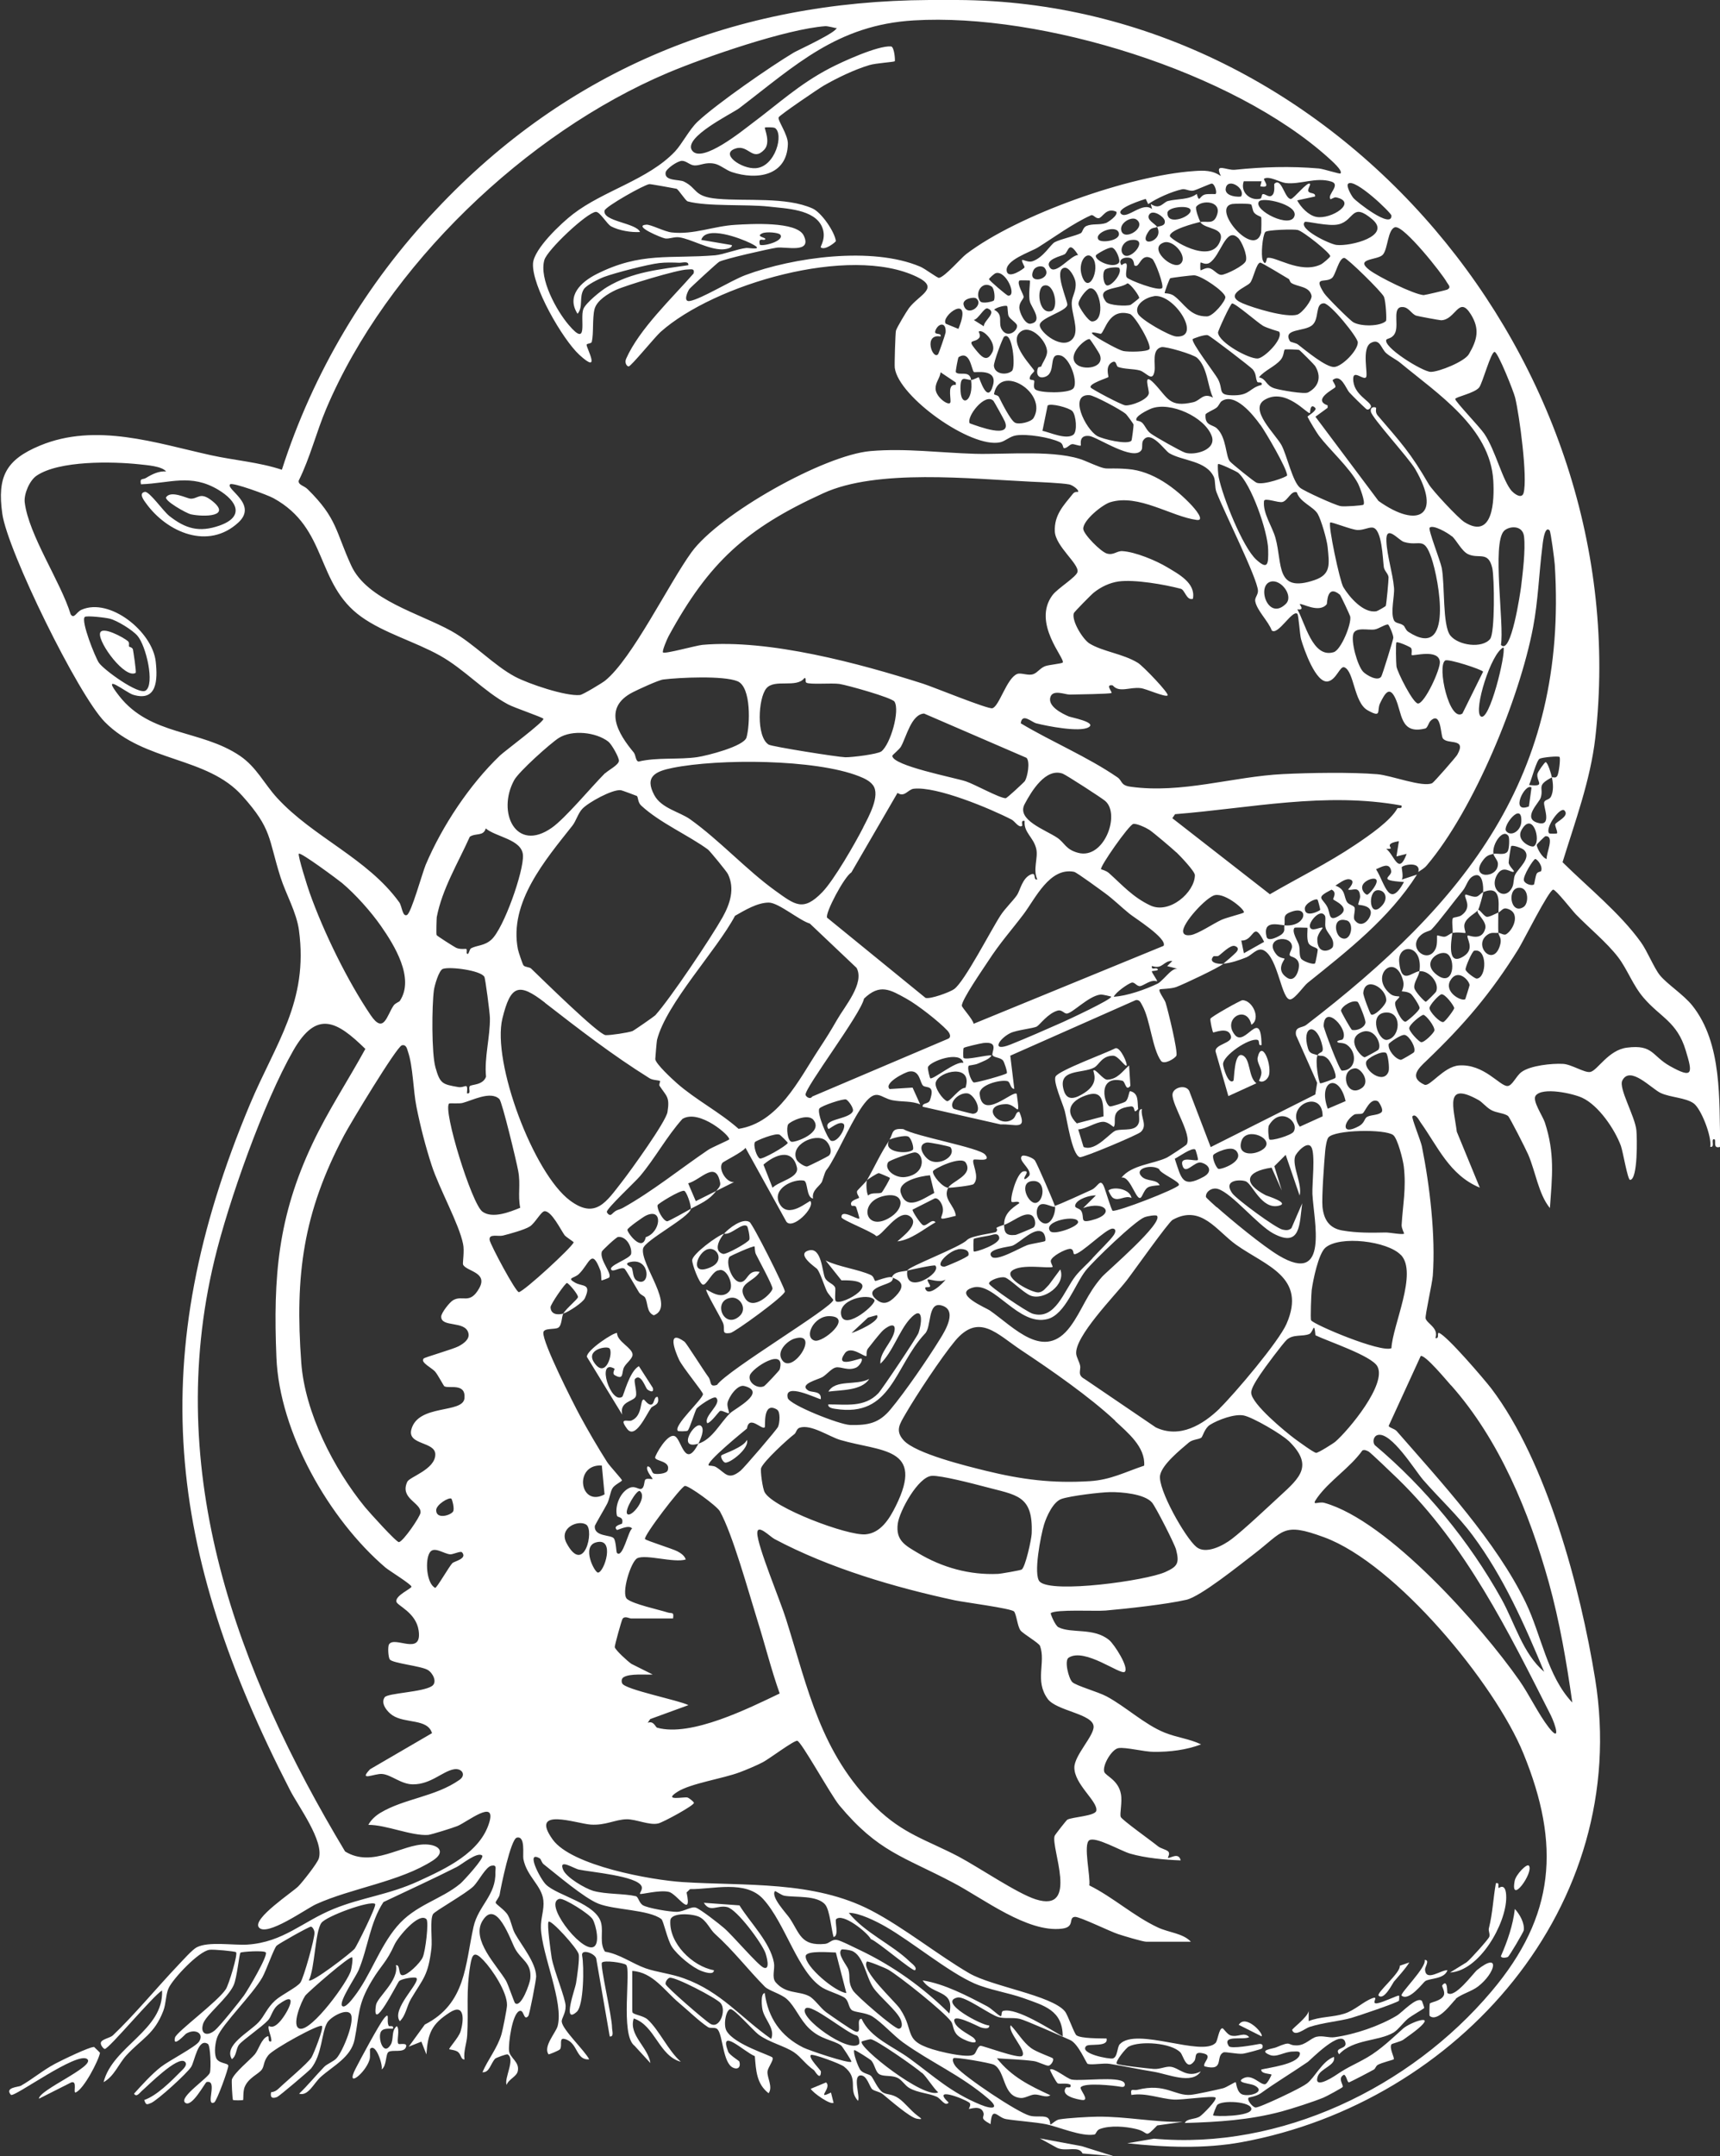 <?xml version="1.0" encoding="UTF-8"?>
<svg xmlns="http://www.w3.org/2000/svg" id="Layer_2" width="119.72" height="150" viewBox="0 0 119.72 150">
  <rect x="0" y="0" width="119.72" height="150" fill="#333333" stroke="none"/>
  <defs>
    <style>.cls-1{fill:#fff;}</style>
  </defs>
  <g id="Layer_1-2">
    <path class="cls-1" d="M44.02,139.98c.04.18.75.22,1.07.52.8.74,1.42,2.16,2.3,2.93-1.53-.41-1.8-2.54-3.28-3.01-.37,1.15,1,1.99,1.16,3.1l-1.1-1.2c-1.03-.75-.21-5.38-.6-5.64-.23-.15-1.51-.33-1.67-.15-.15.17.7,3.76.7,4.52,0,.21.16.66-.16.62l-.93-5.36c0-.39-1.09-.8-.99-.26.14.73.12,3.47-.38,3.91-1.03.91-.1-1.64-.05-1.97.07-.43.26-1.7.19-2.04-.08-.4-1.95-2.46-2.1-2.26-.12.17.16,2.13.22,2.52.15.86.96,2.8.97,3.34s-.3.86-.27,1.1c.07.57,1.59,1.99,1.91,2.61-.95.08-.76-1.16-1.69-1.41-.45-.13-.16.45-.34.71-.05.08-.78.38-.8.35-.39-.53.5-1.5.63-1.95.45-1.66-1.1-4.97-1.16-6.84-.02-.69.24-1.26.17-1.92-.11-1.03-1.15-1.65-1.39-2.87-.06-.32.16-1.64-.46-1.49-.42.1-1.1,3.39-1.19,3.95-.03.21-.29.47-.28.57.01.12.64.5.85.87.24.42.28.9.5,1.29.47.84,1.46,2.02,1.47,2.98,0,.23-.46,2.64-.55,2.75-.34.38-.28-.49-.62-.35-.5.2-.77,2.25-.72,2.76s.75.77.61,1.42c-.08.39-.63.55-.78.96-.18-.47.62-1.78.08-2.12-.08-.05-.84.25-.87.29-.33.35-.39.98-.89.95.39-.91,1.04-1.67,1.33-2.66.08-.28.38-1.76.38-2.01.01-.92-1.02-2.47-1.64-3.12s-.78-.46-.91.3c-.32,1.9-.12,3.15-.22,4.91-.03.57-.27,1.11-.19,1.69-.27,0-.21-.32-.45-.52-.17-.14-.59-.17-.61-.19-.05-.06.65-.81.78-1.22.25-.8.31-2.03-.76-1.33-1.24.8-1.51,1.43-1.61,2.91l-.35-.89-.88.35,1.12-1.54c2.87-1.46,2.8-4.15,3.39-6.8.33-1.47,1.58-2.2,1.52-3.8,0-.27.12-.52-.27-.45s-.88,1.05-1.24,1.42c-.52.52-2.7,1.73-2.83,1.95-.23.39-.04,1.77-.11,2.37-.23,1.93-.57,2.09-1.43,3.54-.3.51-.34,1.12-.77,1.54-.63-.84,1.47-2.71,1.15-3.01-.1-.09-1.01.04-1.2.22-.12.11-1.93,3.77-1.61,1.67.09-.56,1.61-1.7,1.39-2.78.32-.05.14.68.44.7.35.03,1.24-.84,1.42-1.24.2-.44.44-2.49.26-2.66-.52-.51-1.98,1.24-2.22,1.77-.57,1.26-.91,1.4-1.57,2.5-1.03,1.71-.86,2.36-1.21,4.11-.25,1.23-1.5,1.83-2.36,2.6-.47.42-.87,1.36-1.5,1.16.62-.59,1.15-1.25,1.74-1.86.21-.22.65-.37.86-.6.44-.47,1.37-2.72.95-3.13-.34-.33-1.38.27-1.6.66-.4.7-.34,2.2-1.12,3.18-.12.15-2.22,1.93-2.36,1.98-.33.13-.5.05-.42-.33.21-.02.38-.11.53-.26.51-.49,2.01-1.74,2.28-2.16.15-.24.87-2.06.73-2.19-.18-.17-3.38,1.59-3.73,2.03s-.27.71-.44.98c-.22.34-.95.57-1.22,1.26-.11.29-.07.85-.1.88-.02.03-.68.03-.7,0-.05-.05-.11-1.36-.08-1.43.19-.5,1.27-1.36,1.6-1.75.27-.33.45-1.08.88-1.25.18-.07-.05.44.26.35.06-.27-.28-.89-.17-1.06.03-.04.26.27.8-.35s1.35-2.23-.1-1.17c-.46.33-.5.84-.75,1.11-.43.47-1.76,1.37-2.02,1.7-.23.3-.16.77-.5,1.01-.59-.97,1.19-1.86,1.86-2.57.4-.42.57-.98,1.15-1.51.44-.4,1.53-.92,1.76-1.25s1-3.08.98-3.47c0-.16-.13-.41-.25-.42-.14,0-2.27,1.2-2.39,1.33-.2.22-.71,1.7-.99,2.2-.71,1.24-2.77,3.23-3.13,4.14-.15.38-.23,1.06-.1,1.43.15.44.84.37.86.57.02.21-.8,2.47-.98,2.56-.65.3.29-1.61-.53-1.42-.1.02-1.06,1.87-1.51,1.42-.39-.39,1.63-1.71,1.74-2.07.09-.32.04-1.88-.14-2-.69-.45-.92,1.21-1.16,1.59-.26.43-2.36,2.34-2.8,2.52-.31.13-.35.14-.47-.21.87-.3,1.87-1.3,2.54-1.98.15-.15.52-.47.29-.68-.48-.46-2.61,1.7-3.01,2.04-.14.12-.36.46-.53.18.53-.59,1.25-1.38,1.87-1.86.56-.44,2.43-1.4,2.66-1.77.36-.57-.27-.92-.9-.55-.06.03-.96,1.04-.78.28.09-.39,2.97-2.49,3.54-3.37.2-.3.85-2.43.71-2.57-.07-.07-1.59-.21-1.85-.17-.76.11-2.53,2-2.84,2.66-.2.42-.18,1.08-.37,1.58-.62,1.63-1.5,1.94-2.57,3.1-.55.6-.84,1.45-1.59,1.87.63-2.51,4.2-3.6,4.07-6.38-.63.37-3.7,4.07-3.99,4.07-.07,0-.31-.26-.27-.44.05-.24.65-.33.83-.5,1.48-1.4,3.14-3.41,4.57-4.91.29-.3.96-1.06,1.27-1.22.83-.43,2.52-.13,3.53-.19,2.52-.17,3.82-1.6,6.02-2.49,1.94-.79,3.84-.98,5.88-1.92,1.92-.88,4.31-1.98,4.94-4.1.49-1.66-1.54-.02-2.22.26-.29.12-1.82.6-2.04.62-1.16.08-2.93-.71-4.16-.7.18-.35.51-.64.84-.84,1.67-1,3.82-1.11,5.5-2.29.49-.34.17-.82-.36-.74-.8.12-1.62,1.06-2.88,1.05-.82,0-1.51-.67-2.14-.72-.52-.05-1.69.56-.84-.33l4.31-2.51c-.31-1.03-1.86-.65-2.75-1.24-.35-.23-.86-.83-.54-1.26.21-.29,2.67-.35,3.29-.78.39-.27.05-.92-.3-1.12-.48-.28-2.45-.46-2.64-.73-.11-.16-.15-.9-.05-1.05.39-.61,2.32.85,2.06-.96-.18-1.26-1.5-1.73-1.55-2.01-.08-.43,1.05-.9,1.05-1.04,0-.16-1.55-1.11-1.81-1.33-3.92-3.35-7.38-9.4-7.59-14.62-.23-5.61.1-9.77,2.51-14.87,1.08-2.29,2.47-4.38,3.68-6.59-1.99-1.95-3.39-2.73-5.02.12-2.05,3.58-4.51,10.51-5.48,14.55-3.57,14.78,1.56,28.63,9.09,41.16,1.91,1.18,3.97-.52,5.6-.49.93.02,1.43.52.51,1.12-2.27,1.47-5.67,1.92-8.13,3.04-.67.3-3.48,2.32-3.99,1.6-.43-.61,2.34-2.43,2.75-2.84.29-.29,1.33-1.61,1.43-1.94.38-1.21-1.42-3.62-2-4.75-8.58-16.67-10.17-30.13-2.79-47.72,1.79-4.26,4.08-7.13,3.41-12.1-.17-1.26-.91-2.52-1.28-3.68-.87-2.73-.57-3.34-2.66-5.67-2.45-2.75-6.79-2.33-9.57-5.14-1.86-1.88-6.78-11.92-7.14-14.49s.24-3.75,2.62-4.74c3.9-1.62,8.09-.17,11.91.67,1.64.36,3.33.48,4.93,1.01,2.15-6.71,5.87-12.98,10.73-18.09C39.55,4.79,51.23.07,64.68,0c.66,0,1.25,0,1.94,0,26.47.1,47.38,25.35,44.42,51.33-.34,2.95-1.41,5.83-2.28,8.65,1.78,1.76,3.99,3.53,5.45,5.56.45.62.92,1.81,1.33,2.31.51.62,1.64,1.34,2.25,2.1,2.11,2.65,1.86,6.6,1.95,9.83-.59.19-.22-.54-.44-.53-.23,0,.1.6-.26.53.13-.69-.63-2.64-1.15-3.02-.55-.4-1.61-.41-2.29-.72-.64-.29-2.14-1.95-2.68-.87-.27.54.88,2.47.98,3.46.05.47.11,3.44-.44,3.45-.17,0-.49-1.95-.64-2.37-.43-1.16-1.55-2.81-2.69-3.34-.64-.3-2.77-.77-3.24-.15-.26.34.49,1.41.64,1.87.7,2.15.51,3.73.35,5.95-.79-.96-1-2.54-1.51-3.72-.15-.35-1.28-2.58-1.4-2.68-.26-.21-.81-.21-1.18-.42s-.61-.55-.89-.7c-2.39-1.33-1.71.54-1.5,2.21l1.6,3.89c-2.11-.87-2.92-2.86-4.13-4.55-.09-.13-.34-.64-.56-.41-.08.08.57,1.67.66,2.09.55,2.74.96,6.21.76,8.99-.04.55-.55,2.77-.5,2.98.09.36.93.66.68,1.36.31.09.08-.42.26-.35.56.21,3.12,3.2,3.63,3.86,3.87,5.1,6.21,13.91,7.23,20.21,2.55,15.79-9.52,29.45-24.59,32.22-2.6.48-5.37.36-7.98.08l1.86-.32c8.81.8,17.85-3.56,23.49-10.24,4.44-5.25,4.83-10.2,2.22-16.57-1.99-4.87-8.88-13.2-13.87-15.03-2.91-1.07-2.77-.44-4.93,1.21-.88.67-3.65,2.91-4.65,3.14-1.4.32-4.13.62-5.63.75-.68.06-3.46-.1-3.81.18-.04.04.31.87.53.98.91.46,2.46,0,3.54.9.34.28,1.39,1.9,1.08,2.2-.28.27-2.78-1.71-3.91-.98-.31.2,0,1.45.26,1.7s1.8.68,2.38.99c1.33.71,2.65,1.96,4.04,2.52.87.35,1.73.43,2.54.82-1.02.39-2.18.53-3.28.52-.69,0-1.95-.34-2.47-.26-.46.07-1.13,1.19-.99,1.65.09.28.98.56,1.16,1.54.11.58-.1,1.39-.01,1.6s2.14,1.67,2.58,2.03c.2.17.56.22.72.37s-.04.43-.02.44c.14.07.75-.43.89.18-1.11-.04-2.45-.16-3.52-.47-.65-.19-2.4-1.21-2.84-.93s.1,2.55,0,3.14c1.67.83,3.09,2.14,4.78,2.93.74.35,1.75.4,2.29.99h-3.1c-.24,0-1.6-.41-1.96-.53-.56-.18-2.7-1.23-3.01-1.2-.49.04.04.71-.9.82-2.41.3-5.48-2.1-7.58-3.2-3.47-1.83-5.21-2.13-7.92-5.38-.59-.71-2.66-4.47-2.93-4.49-.25-.02-1.95,1.26-2.39,1.49s-1.13.52-1.61.7c-1.16.44-3.4.77-4.32,1.35-1.11.7.5.33.69.41.13.05.44.3.44.37,0,.19-2.16,1.36-2.48,1.43-.62.15-1.54-.3-2.21-.29-.81.02-1.46.44-2.5.37-.98-.07-4.29-1.26-2.64,1.04,1.31,1.82,6.84,2.82,9.06,2.96,4.37.28,9.1-.12,13.12,1.98,2.28,1.19,4.63,3.09,6.81,4.36,1.58.92,5.74,1.54,6.66,2.65.21.25.65,1.56.81,1.67.32.23,1.63.21,2.09.22.16.63-1.23.33-1.42.53-.49.53,1.62.92,1.85.86.36-.09.29-.79.5-1,1.16-1.2,5.7.9,6.66-.08.16-.17.23-1.03.48-1.02.07,0,.32.42.57.5.52.15.94-.28,1.29.12-.43.22-1.92-.19-1.42.62.14.22,1.76-.08,2.08-.14.37-.07.29.25.22.31-.05.05-1.17.35-1.33.36-.38.04-1.21-.15-1.34-.09-.59.26.11,1.34-1.32.97-.16-.23.56-.71,0-.88-.81-.23-.52.26-.71.51-.55.74-.76-.38-.97-.6-.64-.67-2.79-.82-3.59-.41-.2.1-.96,1.04-.84,1.2.08.1,2.2.33,2.58.36.44.03.84-.2,1.19-.15.59.08,1.11.83,2.08.32-.61.95-2.3.18-3.3.02s-2-.38-3.01-.54c-.48-.08-1.21.09-1.56,0-.1-.03-.64-1.4-1.22-1.66-.53-.24-3.14-1.39-3.49-1.47-.51-.12-1.02,0-1.48-.12-.59-.15-2.35-1.48-2.87-1.37-1.43.31,1.76,1.98,2.2,1.94.05.3-.43.19-.58.14-.17-.05-2.17-1.14-1.81-.32.2.47,1.19.91,1.33,1.07.52.59-.75.18-1.14-.2-.34-.33-.28-.73-.45-.96-.5-.69-3.59-3.15-4.38-3.61-.21-.12-1.43-.62-1.48-.56-.46.59,1.96,2.77,2.3,3.28,1.13,1.68.07,2.26,2.72,2.95.5.13,2.05.48,2.42.24.18-.11.24-.56.46-.61.15-.03,2.67.93,2.91.7.34-.35-1.03-1.65-.8-2.13.48.5.85,1.17,1.42,1.59.36.27,1.46.65,1.51.71.1.13-.11.47-.28.51s-.73-.28-1.06-.32c-.83-.11-1.72-.13-2.55-.19,1.02,1.29,2.27,1.9,3.72,2.57-.31.21-.73-.07-1.11-.05-.3.02-.65.26-.94.24-1.29-.08-1.04-1.85-1.87-2.31-.24-.13-2.73-.56-2.82-.46-.13.14.04.45.18.61.6.7,4.23,3.14,5.12,3.39.39.11.84,0,1.15.1s.26.49.29.51c.05.04.36-.31.62-.35.6-.1,1.99-.18,2.65-.19,2.04-.02,3.93.4,5.95.36l-1.78.25c-.94.97-.52.47-1.46.25-.75-.18-1.81-.27-2.54,0-.25.1-.25.36-.37.38-.89.17-2.49-.53-3.35-.71-.81-.16-2-.23-2.8-.36-.6-.1-.99-.98-1.08.35-.83-.44-.41-.47-.49-.77-.16-.6-.97-.26-1.02-.29-.02-.01.2-.31.02-.44-.44-.31-2.64-1.13-1.43,0-.25.3-.53-.27-.84-.41-.6-.26-1.29-.26-1.89-.6-.32-.18-.54-.6-.87-.73-.41-.17-.89-.06-1.2-.22s-.33-.71-.61-.99c-.05-.05-1.12-.75-1.16-.7-.11.14.28,1.23.45,1.41.23.25.59.24.74.41.14.15.47.94.81,1.13.3.17.63.08,1.1.41.41.28.8.82,1.29,1.19.28.21.43.3-.04.22s-1.87-1.3-2.37-1.71c-.21-.17-.57-.2-.73-.34-.2-.18-.36-.98-.81-.96-.57.03-.01,1.46-.18,1.77-.75-.84.13-1.52-.98-2.39-.26-.2-2.18-.91-2.3-.8-.2.19.71,1.07.7,1.15-.01.72-.44-.07-.48-.09-.63-.45-.9-.91-1.38-1.24-.66-.45-1.74-.69-2.48-1.24-.36-.27-1.67-1.77-1.95-1.77-.3,0-.53,1.07-.28,1.51.56.97,3.09,1.7,3.2,1.86s-.33.69-.35.98c-.03.43.39,1.05.08,1.5-.85-.65-.88-1.61-.96-2.58-.73-.29-2.54-2.07-1.85-.3.09.22.75.62.77.67.11.36-.07.6-.44.43-.71-.33-.7-2.24-1.07-2.66-.16-.19-.48-.04-.67-.16-.6-.39-1.41-1.18-2.01-1.68-1.01-.84-1.82-2.14-3.26-2.23v2.75ZM93.3,12.07c.2-.19-.65-.92-.8-1.06-6.67-6.03-20.01-10.13-28.9-9.59-5.34.32-8.24,3.13-12.15,6.11-.51.38-3.95,2.04-3.27,2.95s3.51-1.4,4.16-1.89c1.85-1.38,3.26-2.71,5.39-3.83.9-.47,3.37-1.6,4.29-1.53.23.02.3.99.26,1.03-.06.06-1.32.13-1.77.27-1.04.31-2.24.89-3.18,1.43-.39.23-3.04,2.03-3.13,2.2-.1.2.66,1.2.64,1.86-.06,2.21-2.15,2.53-3.9,1.95-.4-.13-.81-.5-1.2-.58-.64-.13-.97.13-1.39.12-.33-.01-.57-.32-.88-.32s-1.1.55-1.14.81c-.1.61.94.47,1.27.63.98.48.64,1.05,2.35,1.2,2,.18,4.76-.15,6.6.67.62.27,1.55,1.62,1.63,2.27,0,.06-.76.68-1.05.44-.06-.05.42-.64.09-1.42-.53-1.24-2.51-1.28-3.72-1.42-1.55-.17-4.28.01-5.63-.36-.16-.04-.65-.85-.79-.88-.19-.04-1.79-.33-1.88-.32-.35.03-3.06,1.56-3.12,1.84-.16.76,2.21.85,2.47,1.49-.62.04-1.46-.1-2.01-.39-.3-.16-.78-1.03-1.07-1.01-.62.05-3.38,2.64-3.58,3.35-.38,1.3.85,3.53,1.7,4.52,1.4,1.65.76-.42,1.01-1.1.16-.43,1.23-1.29,1.65-1.54,1.78-1.07,3.64-1.22,5.66-1.52.04-.31-.4-.17-.62-.17-.46-.02-.95-.03-1.4.02-.79.09-3.07.68-3.83.96-.35.13-1.25.57-1.43.87-.34.56-.02,1.22-.43,1.7-.8-1.25.24-2.21,1.32-2.76,3.09-1.56,5.1-1.05,8.26-1.31.56-.05,1.55-.44,2.17-.51.14-.02,1.41.22.27-.34-.69-.34-3.09-1.25-3.41-.22l2.13.36c.05.24-.54.3-.67.3-.99,0-2.16-.72-2.99-.84-.35-.05-.67.12-.98.08-.22-.03-2.31-.89-1.31-.96.31-.02,1.24.48,1.76.54,1.54.17,2.9-.44,4.44-.53,1.04-.06,4.26-.26,4.75.74.62,1.28-1.26.76-1.88.85-.58.09-3.63.78-4,.98-.13.07-2,1.79-2.08,1.9-.11.15-.46.91.03.83.79-.13,2.86-1.42,3.87-1.8,3.34-1.25,8.83-2.01,12.17-.59.34.14,1.2.8,1.31.78.41-.07,1.55-1.4,1.9-1.66,3.59-2.73,11.37-5.47,15.86-5.77.69-.05,1.27-.06,1.86.35-.47-.98.37-.38.98-.44,1.95-.2,3.84-.26,5.84-.09.32.03,1.45.4,1.51.35ZM58.2,1.96s-.6-.15-.75-.14c-2.72.2-8.33,2.14-10.95,3.24-9.89,4.18-19.58,13.45-23.79,23.37-.7,1.65-1.12,3.4-1.92,5.01-.04.31.38.34.63.6,2.06,2.03,1.93,2.92,3.03,5.31s4.78,3.33,6.97,4.55c1.58.88,2.95,2.39,4.44,3.18.92.49,3.52,1.37,4.51,1.27.2-.02,1.55-.84,1.75-1,1.89-1.53,4.41-6.72,6.01-8.93,1.93-2.66,9.22-6.76,12.46-7.04,2.42-.21,4.85.12,7.27.19,2.19.06,5.77-.31,7.66.49s1.05.42,2.98.57c1.73.13,3.32,1.32,4.46,2.54.15.16.97,1.09.33,1-1.78-.24-4.05-1.84-6.02-1.23-.54.17-1.89,1.25-1.87,1.85.01.37,1.22,1.6,1.65,1.72.47.13.68-.19,1.07-.17.89.05,2.34.65,3.12,1.12s2.01,1.1,1.79,2.2c-.45.13-.55-.62-.84-.7-1.13-.3-3.21-.66-4.33-.51-.63.09-1.23.38-1.72.77-.17.13-1.37,1.35-1.4,1.44-.16.55.65,1.84,1.1,2.11.94.57,2.31.7,3.36,1.34.35.21,2.22,2.16,2.07,2.27-.18.14-1.49-.47-1.88-.51-.76-.09-1.49.35-1.94-.19-.56-.1,0,.48-.09.53-.12.07-2.49.1-2.9.11-.34,0-1.18-.38-1.35.18-.19.64.81,1.14,1.28,1.34.16.07,2,.41,1.37.76s-2.85-.08-3.63-.28c-.34-.09-.99-.75-1.08,0,2.18,1.3,4.63,2.32,6.72,3.75.37.25.2.56.92.66,3.57.5,7.13-.71,10.62-.88,1.84-.09,4.75-.14,6.56.01.97.08,3.17.94,3.82.62.12-.06,1.65-1.81,1.74-1.97.7-1.23-.71-.67-1.01-1.16-.15-.25-.11-1.89-.84-1.21-.15.14-.21.5-.38.54-1.78.44-1.59-1.11-2.09-2.13-.4-.82-.7-.35-1.05.37-.25.51.16,1.07-.87.49-.96-.54-.93-2.72-1.62-2.99-.3-.11-.55.86-1.13.98-.85.18-1.69-2.27-1.88-2.93-.09-.32-.17-1.69-.26-1.77-.35-.3-1.35,1.53-1.78,1.16-.23-.64-1.03-1.38-1.15-2.03-.05-.25.2-.44.19-.74-.05-.89-2.37-5.5-2.89-6.86-.13-.34-.06-.78-.18-1.05-.54-1.15-2.16-1.1-3.1-1.65-.32-.19-1.3-1.67-1.82-.89-.12.17-.02.53-.12.67-.54.82-3.07-.91-3.63-.98-.77-.09-.56.62-.59.66-.07.07-.47-.12-.62-.09-.17.03-.31.26-.53.28-.13,0-.04-.29-.31-.42-.71-.34-2.28-.59-3.05-.47-.44.07-.74.4-1.11.48-2.01.44-7.07-3.16-7.33-5.18-.03-.2.04-2.41.08-2.58.05-.21.74-1.35.91-1.58.71-.94,2.18-1.38.55-2.17-4.67-2.26-14.12.51-17.85,3.84-.38.34-2.05,2.39-2.21,2.39-.14,0-.3-.26-.18-.53.91-2.07,3.21-4.23,4.7-5.94.08-.38-.18-.27-.45-.27-.64,0-4.27,1.1-4.96,1.42-.54.25-1.34.74-1.49,1.34-.16.64-.05,1.71-.19,2.27-.03.14-.36.1-.36.21,0,.25,1.05,2.12-.51.69-1.16-1.07-3.32-4.79-3.22-6.36.07-1.02,1.98-2.81,2.79-3.43,2.13-1.64,5.22-2.38,7.09-4.35.49-.52,1-1.53,1.57-2.07,1.33-1.25,5.07-3.84,6.71-4.82.23-.14,3.17-1.48,2.96-1.74ZM53.92,8.9c-.1-.06-.65-.05-.68-.03-.06.05.44,1.04-.05,1.55-.8.84-1.09-.35-1.95-.1-1.21.35.38,1.46,1.37,1.38,1.36-.1,1.98-2.41,1.31-2.81ZM92.6,13.84c-.24-.29.76-1,.06-1.21-1.09-.33-2.15.23-3.19.1-.38-.05-1.13-.51-1.48-.3-.11.07.56.7-.27.53l.09-.35h-1.24c-.27.78.48,1.39,1.16,1.21.11-.03.06-.32.19-.32.17,0,.41.26.61.1.26-.2.13-.77.17-.81.5-.5.72,1.06,1.15,1.05.2,0,1.16-1.25,1.33-1.05.06.08-.21.4-.1.54.13.16.51.06.45.34l-1.24.27c.25.47.79,1.05,1.34,1.15,1.04.19,2.9-1.03,1.37-1.36-.15-.03-.37.17-.41.12ZM84.62,13.48c.1-.09-.06-.68-.27-.71-.09-.01-1.08.45-1.28.49-.29.06-.57-.15-.8-.09-.72.16-1.74.61-2.35,1.03l-.17-.36c-.06.01-2.21.67-1.69,1.06.43.33,1.49-.9,2.13-.35l-.09-.36c.65.44.86-.13,1.21-.21.65-.16,1.44-.07,1.99-.49.19.68.17.15.57.04.23-.06.73-.01.76-.04ZM86.39,13.66c.31-.55-.87-1.3-1.06-.62s1.03.68,1.06.62ZM93.84,12.78c-.16.15.2.79.35.98.21.27,2.69,2.2,2.66,1.24,0-.19-2.56-2.64-3.01-2.22ZM87.63,14.02c-.43.6,2.27,1.96,2.48.97.16-.78-2.24-1.31-2.48-.97ZM83.55,15.44c-.36.08-2.14.54-2.12.98,0,.2,2.77,2,3.46.44.48-1.09-1-.86-1.34-1.41.47-.1.94.22,1.17-.53.3-.95-1.06-1.03-1.45-.55-.11.13.2.93.28,1.07ZM87.07,14.22c-.11-.07-1.09-.06-1.3-.03-1.52.27,1.54,3.84,2.01,2,.01-.05.04-1.03,0-1.08-.03-.06-.33-.12-.49-.32-.12-.15-.13-.52-.22-.58ZM82.84,14.55c-.2-.28-1.57-.15-1.58.26-.03.99,1.89.17,1.58-.26ZM77.7,14.73c-.71-.33-.96.43-1.23.45-.24.02-.36-.28-.54-.2-1.26.57-2.53,1.51-3.68,2.23-.51.32-2.37.9-2.17,1.68.14.54,1.18-.2,1.23-.28.04-.06-.24-.44-.16-.52.05-.05.41.18.7.09.77-.25,1.27-1.17,1.56-1.33.41-.22,1.49-.45,1.82-.63.13-.07.14-.39.39-.5.42-.18.91-.05,1.37-.21.09-.03.86-.51.71-.79ZM80.54,15.79c.15-.08.61-.04.53-.44-.06-.29-.8-.78-1.06-.45-.29.38.41.66.53.89-.15.08-.38.03-.55.25-.94,1.29,1.1.78.55-.25ZM90.82,15.44c-.48.49,1.74,1.55,2.21,1.6.98.11,3.85-.62,2.49-1.78-1.44-1.22-1.23.05-2.32.34-.71.19-2.29-.25-2.38-.16ZM79.1,15.27c-.34-.24-1.2.24-1.05.78.21.76,1.81-.24,1.05-.78ZM97.14,15.8c-.57.09-.52,1.57-.91,1.94s-1.99.23-.89,1.06c.63.47,3.04,1.67,3.75,1.73.09,0,1.59-.35,1.66-.39.28-.16.06-.32-.04-.5-.34-.62-2.97-3.93-3.58-3.83ZM76.46,16.67c.19.25,1.52.08,1.42-.44-.13-.67-1.78-.04-1.42.44ZM88.19,17.95c.5-.19,2.29,1.14,3.74.45.15-.07.66-.5.66-.58,0-.23-1.88-1.73-2.26-1.82-.27-.07-2.15-.01-2.26.14-.2.26-.31,1.63-.18,1.95.22.53.28-.13.3-.14ZM54.3,16.32c-.1-.14-.96-.22-1.24-.09-.55.25.4.29.18.44-.12.08-.48-.19-.35.36.27.12,1.73-.27,1.42-.71ZM86.17,16.55c-.85-.82-1.2,1.26-1.99,1.74-.28.17-.58-.07-.62-.02-.02.02-.02.51,0,.53.03.03.35-.19.58-.15.34.05.58.49.89.47s1.59-.64,1.69-.98c.12-.39-.29-1.35-.55-1.6ZM78.23,17.74c.52.39,1.82-1.22.48-1.04-.58.08-.84.77-.48,1.04ZM81.01,16.87c-1.13.38.56,1.91,1.13,1.5.61-.44-.44-1.73-1.13-1.5ZM75.04,17.74c-.67-1.08-.66-.22-.94-.05-.22.13-1.45.36-1.01.94.39.53,1.44-.88,1.95-.89ZM77.88,18.27c.13-.14-.18-.96-.47-1.04-.23-.07-1.09.46-1.12.52-.18.34,1.19.99,1.59.53ZM76.07,17.96c-.43-.59-1.07.29-.77,1.21.46,1.42,1.31-.46.77-1.21ZM78.95,18.45s-.02-.33-.18-.45c-.25-.18-1.05-.06-.71.45.7-.52.15.6.38.86.16.18,2.21.98,2.45.73.15-.15-.49-1.91-.7-2.04-.82-.5-.86.76-1.24.45ZM96.47,22.33c.06-.06-.01-1.37-.14-1.68-.15-.35-2.57-2.71-2.76-2.71-.39,0-.6,1.21-.87,1.41-.47.36-1.32-.18-.54,1.04.17.27,1.79,1.89,2.04,2.03.54.31,1.88.29,2.27-.09ZM89.69,19.4c-.27-.16-1.86-1.13-1.97-1.13-.28.02-.48,1.15-.71,1.41-.27.31-1.89.83-.52,1.42.77.33,3.04,1.02,3.8.79.36-.11,1.06-1.04,1-1.32-.15-.67-.96-.6-1.4-.88-.11-.07-.13-.25-.19-.29ZM72.72,18.65c-.16-.21-.64-.15-.79.16-.49,1.05,1.38.63.79-.16ZM74.07,18.63c-.75.16.26,2.32.22,2.58-.07.46-1.92.9-1.92,1.41s1.65,1.83,2.33.9c.43-.6-.15-1.76-.1-2.5.03-.46.34-.79.26-1.4-.04-.31-.43-1.07-.79-.99ZM77.88,18.63c-.06-.06-.84-.04-.99.16-.19.26-.08,1.07.19,1.07.36,0,1.1-.94.8-1.24ZM69.32,19c-.12.03-.48.37-.48.42,0,.09,1.24,1.14,1.33,1.15.64.04-.14-1.76-.85-1.57ZM81.07,20.4s.39,0,.63.17c.74.53,1.1,1.46,2.31,1.44.43,0,1.3-1.07,1.28-1.34-.03-.38-1.66-1.5-2.18-1.52-.18,0-1.59.17-1.66.21-.05.03-.42,1-.38,1.04ZM71.67,19.51s-.68-.02-.71,0c-.22.21.3.98.29,1.15-.01.15-.29.35-.3.71s.4,1.22.79,1.15c.89-.16.06-1.13-.05-1.52-.13-.44.04-1.43-.01-1.48ZM79.29,20.74c.06-.1-.58-.99-.81-1.03-.63.46-2.27.23-1.5,1.28.2.27,1.43.32,1.71.22.04-.01.58-.44.6-.47ZM69.17,20.91c.11-.12.05-.83-.14-.97-.61-.44-1.22.36-.82,1,.15.24.92.02.96-.03ZM72.65,19.87c-.54.17-.36,2.03.52,1.77.55-.16.23-2.01-.52-1.77ZM75.86,20.06c-.24.04-.84.82-.79,1.11.04.21.67,1.19.94,1.19.98,0,.57-2.42-.15-2.3ZM80.32,20.61c-.56.07-1.39.59-1.12,1.2.18.42,2.21,1.57,2.68,1.6,1.82.11-.14-3-1.56-2.81ZM67.95,20.76c-.17-.13-.98.03-.88.44.23.93,1.46.02.88-.44ZM89.03,23.07s-.85-.25-1.11-.4c-.38-.22-1.93-1.58-2.16-1.56-.11,0-.99,1.91-.98,2.03.06.69,2.13,1.83,2.76,1.8.45-.02,1.83-1.38,1.49-1.87ZM89.79,23.74c.04.07.41.11.56.23.52.4,1.94,1.59,2.52,1.56.53-.03,1.64-1.13,1.64-1.71,0-.35-1.92-2.72-2.36-2.72-.63,0-.3,1.06-.8,1.51-.53.48-2.11.22-1.56,1.13ZM70.08,21.29c-.09-.07-.77.1-.88.26.7.35.22.92.55,1.4.41.61,1.1.04,1.04-.31-.04-.19-.46-.41-.58-.64-.08-.15-.06-.67-.11-.71ZM96.51,23.61c-.35.48,2.51,2.26,3.08,2.26s2.34-.71,2.65-1.23c.59-1.01.77-1.75.14-2.77-.84-1.35-1.05.38-2.07.41-.09,0-1.62-.28-1.73-.32-.32-.1-.51-.57-.92-.6-.76-.06-.32,1.09-.52,1.71-.16.48-.55.46-.61.54ZM66.71,22.88c1.07-2.62-1.28-.89-.88-.36l.88.36ZM68.48,22.7c-.02-.4.97-.96.27-1.24-.25-.1-.63.73-.97.8l.7.44ZM80,24.29c.2-.28-1.01-2.35-1.36-2.45-1.46-.43-1.71,1.18-2.01,1.38-.04.03-1.21-.36-.25.27.32.21,1.5.87,1.81.93.33.07,1.67.07,1.82-.14ZM65.29,24.65c.06-.06.52-1.43.53-1.52.05-.76-.5-.65-.7-.16-.17.41.43.12.35.44-1.21-.22-.57,1.63-.18,1.24ZM72.48,25.48c.1-.28.37-.62.4-.96.06-.73-1.14-2.04-1.87-1.42-.89.75.98,2.55.98,2.7,0,.1-.31.26-.32.53,0,.15.27.05.32.17.03.08-.11.44.07.59.32.26,2.28.29,2.63-.05.39-.37-.19-2.14-.87-2.31-.95-.23-.2,1.3-1.17,1.51-.48.1-.53-.37-.39-.67.02-.04.21-.05.23-.09ZM67.84,24.24c.45.56.85,1.04,1.24.24.3-.62-.64-1.61-.95-1.42-.04.03.17.27.02.45-.3.36-.85.06-.31.73ZM87.51,26.56c-.14-.28-.04-.52-.31-.86-.13-.16-2.94-2.32-3.13-2.38-.21-.07-1.02.23-1.05.27-.15.19,1.53,2.37,1.75,2.77.43.8-.1,1.16,1.18,1.14,1.07-.02,1.03-.53,1.86-.72.08-.28-.25-.11-.3-.22ZM69.9,23.41c-.11.08-.74,1.79-.72,2.04.05.58.86.68,1.25.36.29-.24.04-2.8-.53-2.39ZM74.91,25.32c.47.47,2.01.3,1.64-.65-.05-.13-.65-1.06-.71-1.08-.26-.06-1.6,1.07-.93,1.73ZM97.49,25.26c-.31-.26-.69-.42-1-.69-.37-.32-.43-1.05-1.06-.72-.69.36-.18,2.21-.35,2.4-.19.21-.88-.54-.89.09-.02,1.13,1.24,1.56,1.24,1.95,0,.03-.16.32-.35.15-.33-.3-.85-.81-1.15-1.13-.25-.27-.58-1.34-1.16-.88-.07.05.25.39.17.51s-1.63.87-.53,1.26v.17s-.85.62-.85.62l4.39,5.86c2.77,1.97,4.43,1.01,2.56-2.21-.45-.78-3.02-3.57-3.09-4-.07-.37.3-.34.36-.27.03.04-.09.3.12.54,1.61,1.88,2.27,2.57,3.55,4.78.25.43,2.05,2.36,2.48,2.63,2.01,1.26,2.09-1.51,2.01-2.89-.22-3.68-3.88-6.04-6.45-8.17ZM83.32,24.89c-.27-.24-2.18-.81-2.48-.74-.7.17-.4,1.18-.48,1.66-.13.83-.59.08-1.03-.04s-1.05-.08-1.5-.24c-.16-.06-.1-.48-.4-.34-.54.26-.25.99-.28,1.04-.04.06-1.41.47-1.23.73.08.12,2.15,1.22,2.41,1.24.42.04,1.55-.39,1.63-.82.05-.27-.47-1.59.39-.69.95,1,1.03,1.68,2.71,1.29.51-.12.67-.69,1.37-.32-.38-.78-.37-2.11-1.12-2.78ZM90.42,24.34c-.06-.02-.97-.06-1-.02-.07.08-.05.43-.27.7-.41.49-1.13.74-1.52,1.23.54.11.45.57,1.09.77.38.12,2.08.42,2.33.28.77-.41.94-1.12.48-1.85-.05-.08-1.04-1.08-1.11-1.11ZM105.24,34.17c.19.21.69.56.81.12.29-1.07-.29-5.4-.59-6.63-.1-.42-1.2-3.18-1.43-3.18-.26,0-.83,2.15-1.07,2.47-.32.41-1.66.66-1.67.81,0,.17,1.71,1.95,2.02,2.41.79,1.16,1.26,3.26,1.93,4.01ZM67.6,26.43c.16,0,.5-.21.53-.18.06.07.61,1.95.99.54.32-1.18-1.25-.85-1.33-.91-.17-.13-.26-1.56-1.07-1.03-.04.03-.22,1-.19,1.04.22.28.97-.17,1.06.54-.43,0-.79-.44-.73.8.06,1.13.92.66.73-.8ZM66.53,26.61l-1.06-.71c-.05.42-.36.69-.35,1.14.01.62,1.03,1.31,1.04.9s-.21-1.25.37-1.16v-.17ZM70.64,29.4c.28.16,1.13-.04,1.3-.32,1.03-1.75-2.34-3.82-2.75-1.68-.02.09.26.06.34.22.18.36.79,1.59,1.11,1.78ZM78.35,28.79c-.28-.26-2.2-1.29-2.52-1.3-1.46-.09-.3,2.34.54,2.84.38.22,2.1.63,2.38.33.04-.04.16-1.05.15-1.12s-.46-.67-.55-.76ZM91.17,28.73c-.17.11-1.67-1.79-3.14-.92-1.13.67.75,2.39,1.17,3.16.38.71.77,2.56,1.3,2.97.33.25,2.4,1.19,2.81,1.27.25.05,1.54-.04,1.59-.1.16-.15-.25-1.22-.38-1.48-.58-1.09-2-2.37-2.71-3.31-.14-.18-.71-1.12-.8-1.33-.02-.04.71-.44.53-.62-.36-.37-.34.34-.36.35ZM69.15,27.89c-.58-.61-1.92,1.13-1.65,1.56.57.2,2.95,1.12,2.44-.13-.05-.13-.74-1.37-.79-1.43ZM87.71,29.54c-.49-.69-1.76-2.26-2.68-1.63-.11.07-.19.31-.34.44-.18.15-.77.38-.78.49-.06.79.49.68.79.96.67.62.61,1.94.9,2.29.14.17,1.69,1.42,1.86,1.49.48.2,2.13-.4,2.13-.51,0-.46-1.5-3.02-1.87-3.53ZM74.64,28.6c-.23-.24-1.5-.57-1.72-.39l-.36,1.76c.55.12,1.64.63,2.14.28.31-.22.2-1.37-.06-1.65ZM79.12,29.26s.29.03.42.19c.2.23.28.5.55.7.28.22,2.09,1.24,2.4,1.34.65.21,2.21-.18,1.85-1.16-.49-1.33-2.89-2.41-4.2-1.91-.23.09-1.24.57-1.02.84ZM11.57,32.81c-.29-.39-1.37-.45-1.88-.51-1.88-.2-5.57-.27-7.14.79-.49.33-.89,1.26-.83,1.85.27,2.27,2.51,5.54,3.2,7.8.24.35.39-.16.75-.32,1.96-.87,4.94,1.51,5.17,3.61.14,1.28.09,2.81-1.58,2.3-.49-.15-2.34-1.67-.97.08,2.19,2.8,5.69,2.33,8.41,4.17,1.16.79,1.69,1.95,2.58,2.92,2.52,2.75,6.29,4.2,8.51,7.27.19.26.22,1.04.54.88.3-.15,1.06-2.91,1.3-3.49,1.15-2.71,3.06-5.58,5.17-7.6.29-.28,3.14-2.4,3.02-2.56-.08-.11-2.04-.77-2.46-1-1.68-.9-3.03-2.44-4.75-3.4s-3.88-1.56-5.46-2.69c-3.21-2.3-2.29-6.15-6.11-8.25-.43-.24-2.86-1.12-3.02-.97-.35.33,1.96,1.38.57,2.66-2.09,1.93-4.96.69-6.42-1.33-.14-.19-.55-.71-.09-.8.31-.06,1.28,1.34,1.7,1.67,1.14.9,2.09,1.16,3.48.68,1.78-.62,1.26-1.7-.07-2.5-1.91-1.14-3.35-.45-5.38-.38-.1-.47.13-.3.35-.44.43-.26.9-.5,1.42-.45ZM86.15,32.87c-.09-.08-1.3-.65-1.36-.59-.06.06,0,.74.04.93.26,1.31,1.65,4.84,2.61,5.72.82.75.85.31.83-.69-.02-1.26-1.18-4.6-2.12-5.38ZM75.04,34.22c.08-.14-.39-.48-.62-.52-.52-.1-2.01-.16-2.65-.19-4.21-.2-10.72-.91-14.46.8-5.36,2.44-7.97,4.8-10.78,9.96-.09.17-.47,1.04-.38,1.12.13.12,2.31-.49,2.75-.53,4.62-.41,10.93,1.29,15.37,2.71.71.23,4.5,1.78,4.8,1.7.48-.12.99-2.07,1.72-2.38.28-.12.79.15,1.15,0,.27-.1.45-.4.79-.54.23-.1,1.18-.18,1.24-.26.19-.27-2.16-2.75-.71-4.69.35-.47,1.68-1.27,1.74-1.62.11-.56-1.53-1.77-1.58-2.81-.05-1.15.61-1.81,1.26-2.62.14-.18.34-.12.35-.13ZM90.27,34.25c-.4-.15-.63.57-1,.67-.3.08-1.26-.33-1.29-.06-.09.85.58,1.77.8,2.57.5,1.81-.02,3.86,2.73,2.92,1.16-.4,1.01-1.13.9-2.29-.05-.52-.46-1.92-.69-2.31-.3-.51-1.25-.82-1.45-1.49ZM96.45,42.17c.05-.09.21-1.85.2-2.01-.02-.25-.29-.44-.33-.71-.08-.57-.12-2.7-.8-2.75-.29-.02-.63.19-1.04.17-.43-.02-1.82-.59-1.89-.52-.16.18.66,4.06.91,4.49.42.7,1.41,1.85,2.31,1.68.07-.01.61-.32.63-.36ZM101.04,37.3c-.25-.22-1.3-.83-1.53-.59-.12.12.74,2.29.84,2.79.23,1.16.04,4.01.6,4.71s2.22.92,2.77.24c.34-.42.3-4.25.15-4.93-.28-1.22-.93-.61-1.69-.97-.45-.22-.81-.99-1.13-1.26ZM104.47,44.86c.71.8,1.36-3.71,1.4-4.01.12-.97.32-2.61.21-3.53-.1-.83-1.06-.72-1.39-.39-.86.87.03,6.54-.22,7.94ZM73.45,83.87c.14,0,2.18-.94,2.53-1.1.44-.2.59-.83.85-.25.12.27.53,1.7.62,1.71.39.06,4.41-1.5,4.6-1.78.16-.23-1.31-.81-1.37-1.12-.49-.35-1.77-.07-1.22.51.36.38,1.05.17,1.26.61-.91.08-.9.1-1.24.76s-.74-1.42-1.42-1.29c.72-.89,2.21-.94,3.14-1.38.14-.06,1.34-.85,1.39-.92.41-.64-1-2.71-.98-3.47.01-.53,1.05-.78,1.21-.14l1.45,3.79,7.28-3.66.13-.81-1.47-3.31c-.11-.63.41-.49.71-.72,11.02-8.46,18.23-17.28,17.3-32.01-.02-.33-.28-2.3-.36-2.39-.37-.39-.49,1-.51,1.17-.23,1.84-.29,3.73-.64,5.57-.94,4.95-4.12,12.69-7.39,16.55-.18.22-.37.31-.6.47.2-.73-.97-.53-1.15-.34-.03.03.14.68,0,.87l1.06-.35c-1.94,3.05-4.83,5.3-7.62,7.54-.26.21-.84,1.06-1.17,1.14-.64.16-.86-2.93-1.9-3.42-.43-.2-.8.34-1.19.5-.51.2-1.04.39-1.6.44.19-.15.75-.64.89-.79.2-.22.13-.37-.09-.44-.31-.1-.88.51-1.13.68-.1.06-.32,0-.36.04-.39.44.34.55.69.52-.35.28-2.69,1.39-3.27,1.61-.36.14-1.12.13-1.16.17-.12.11.34.69.41.92.16.5.88,3.44.75,3.69-.11.21-.86.65-1.07.36-.62-.87-.74-2.85-1.3-3.85-.11-.19-.17-.41-.45-.38l-8.74,3.87.28,2.31c-.29-.01-.26-.48-.48-.54-.5-.12-1.99.26-1.93.9.17,1.89,2.33-.31,2.58-.01.26,1.92.04.68-.77.71-1.82.06-.47,1.73.49,1.05.25-.18.19-.53.46-.51.56,1.31-.28.83-1.31.87l-5.42-1.23c-.03-.3.4-.15.51-.46.37-1.07-.23-.83-.46-.99-.25-.17-.21-1.12-.98-1-.28.04-1.8.8-1.37,1.22l1.6-.1.53,1.17c-.62-.26-1.25-.16-1.93-.29-.85-.17-1.09-.86-1.95.22-.77.98-1.66,3.03-2.36,4.21-.37.63-.26.18-.58,1.19-.1.33-.75.6-.64,1.22-.49-.09-.34-1.19-.64-1.25-.72-.14-2.22.55-1.71,1.57.6,1.2,2.1-.24,2.17-.14.33.45-1.25,2.03-1.68,1.42l-2.84-5.13c-.21.31-1.53.94-1.61,1.05-.31.42.28,1.39.81,1.33l-1.24.62c.12-.15.31-.33.28-.54-.29-1.65-1.33-.24-2.23.01l.53,1.24,1.42-.71c-.53.68-1.11.88-1.77,1.24.04-.25-.3-1.22-.46-1.25-.27-.06-1.84.9-1.85,1-.05.29.37,1.07.66,1.12.09.02,1.42-.74,1.66-.87-.11.61-3.21,2.19-3.33,2.77-.21,1.1,2.3,4.05.75,4.64-.53-.21-.39-.87-.62-1.25-.07-.11-.29-.16-.41-.34-.16-.26-.93-1.6-1.01-1.65-.24-.15-.74.21-.89.1-.38-.29,1.3-.78,1.35-1.14.07-.46-.32-1.23-.91-1.17-.12.01-1.1.92-1.13,1.02-.18.59.75,1.53.5,1.81-.02.02-.5.21-.52.19-.03-.03,0-.49-.09-.71-.61-1.6-.74-.44-1.5.28-.31.29-.87.24-.25.59.51.29,1.16.03.68,1.08-.13.3-1.14.96-1.5,1.07.19-.35,1.01-1,1.02-1.15.01-.18-.59-.9-.76-.98-.1-.04-1.16,1.49-1.15,1.69.02.51.5.55.89.44-.13.23-.09.81-.35.98-.24.15-1.01,0-1.04.34-.07.68,2.07,4.9,2.54,5.77.55,1.02,1.28,2.27,1.9,3.24.17.27,1.03,1.19,1.03,1.27,0,.09-.52.3-.67.57s-.19.73-.36,1.06c-.14.28-.85,1.47-.86,1.56-.05.74,1.11.59,1.32.84.16.19.17.97.22,1.02.41.42.8-1.59,1.06-1.69-.21-.32-1.02.13-1.06.09-.32-.29.35-.4.36-.44.13-.52-.32-.39-.36-.56-.16-.69.25-1.66.89-1.93.36-.15.6.11.78.08.28-.06.2-.56.32-.66.13-.1.44,0,.49-.03.05-.03-.52-.59-.35-.88.28.01.25.41.44.5.14.06.89.04.97-.23.21-.66-.86-.62-.88-.88-.01-.15.88-1.77,1.39-1.48.46.26.69,2.31,1.62.51-1.52.47-.26-1.58.18-1.24.29.23-.03.95-.18,1.24.98-.3,1.52-1.46,2.22-2.13.33-.31,2.6-1.46.98-1.88-.48-.13-1.08.75-1.17,1.17-.05.26.14.67.1.71-.07.07-.43-.19-.61-.15-.09.02-.61.8-.9.86-.29-.49,1.04-1.34.62-1.77-.17-.18-1.28.62-1.37.76-.1.16-.48,1.4-.61,1.52-.08.07-.66.05-.68.03-.37-.35,1.74-2.22,1.74-2.57,0-.15-1.4-1.84-1.66-2.38-.31-.65-.86-2.16.38-1.26.12.09,1.35,2.04,1.65,2.44.25.33.04.75.61.56.74-1.04,8.08-5.41,8.09-5.91,0-.04-.35-.4-.45-.61-.19-.4-.45-1.26-.67-1.54-.06-.08-1.56-1.06-.55-1.3.86-.2.9,1.5,1.09,1.91.17.35.58.39.71.68.05.13-.06.86.05.95.41.36,3.7-1.54.39-1.45l-1.1-1.38c.93.45,2.28.61,3.15,1.01.23.11.22.41.32.41.08,0,1.54-.6,1.14-.01-.2.3-1.97.47-1.15,1.24.53.5.95.31,1.42-.18,1.04-1.07-.31-1.22-.26-1.33.18-.39.74-.36,1.06-.44-.21,1.8,2.46.16,1.95-.35-.07-.07-1.67.28-1.95.35.03-.26,3.72-1.64,4.16-2.13.3-.31,1.94-.48,2.02-.56.29-.32-.4-.18.56-.5.01.53.11.78.79.71.07,0,1.18-.47,1.24-.51.25-.17.13-.79-.19-.89-.52-.17-1.27.51-1.84.7-.01-.75.49-1.13,1.06-1.51-.04-.2-.45-.02-.53-.09-.16-.15.33-1.98.8-2.12.56-.1-.03.42.09.53.05.05.33-.19.35-.28.11-.46-.83-1.01-.53-1.32.11-.11.73.09.9.3.12.15,1.4,3.07,1.41,3.24-.27,0-.64-.25-.94-.19-.4.08-.47.85-.07,1.2.59.51,1.04-.42,1.01-1.01ZM97.68,43.5c.11.09.15.32.34.45,3.19,2.08,2.14-3.61,1.61-5.15s-.81-.76-1.91-1.1c-.37-.11-1.28-1.29-1.22-.04.04.98.44,2.21.53,3.23.05.57-.26,1.69-.01,2.25.11.25.45.19.66.37ZM88.46,40.46c-1.02.25-.21,2.76,1.03,1.56.58-.55-.32-1.74-1.03-1.56ZM93.26,41.37c-.92-.76-.87.6-.91.66-.54.67-1.75-.1-1.88,0-.03.02.39.45-.17.36.53.89,1.05,3.43,2.53,2.98.51-.15,1.26-1.98,1.15-2.49-.02-.09-.66-1.46-.72-1.51ZM9.56,44.22c-.35-.4-1.4-1.05-1.92-1.18-.31-.08-1.63-.23-1.74-.12-.28.29.72,2.79.98,3.18.32.48,2.77,2.27,3.26,1.94.65-.44.03-3.13-.58-3.82ZM96.65,43.46c-.14-.1-.68.29-.97.33-.43.07-1.31-.19-1.48.3-.18.54.28,2.21.68,2.64.22.23,1.01.7,1.26.34.08-.12.82-2.52.84-2.69.02-.19-.28-.87-.35-.92ZM98.23,45.09c-.06-.09-.96-.48-1.03-.4-.06.06-.03,1.43,0,1.67.06.4,1.16,2.58,1.5,2.58.47,0,1.58-2.41,1.52-2.92-.11-.9-1.86-.36-1.96-.45-.04-.04.05-.34-.04-.48ZM103.06,49.83c.6.47,1.77-4.36,1.59-4.79-.87.37-2.1,4.38-1.59,4.79ZM101.79,49.64l1.44-2.91c-.03-.14-2.44-.93-2.64-.78-.58.4.29,4.31,1.2,3.69ZM44.13,52.38c.12.15.11.57.32.6,1.28-.31,2.81-.12,4.09-.31.67-.1,3.25-.75,3.42-1.37.24-.83.35-3.51-.63-3.91s-4.03-.26-5.16-.12c-.34.04-1.76.7-2.13.89-2.12,1.09-1.02,2.88.09,4.21ZM56.11,47.47c-.08-.05.03-.33-.12-.3-.55.73-2.08.03-2.65.72s-.71,3.36.16,3.91c.23.14,4.83.87,5.34.88.44.01,2.25-.21,2.51-.41.64-.51,1.3-2.84.91-3.46-.18-.28-3.3-1.15-3.83-1.23s-2.07.06-2.31-.09ZM71.45,52.72l-7.13-3.08c-.89.05-1.23,1.63-1.61,2.3-.11.2-.6.58-.6.64,0,.69,4.36,1.52,5.13,1.78.6.2,2.32,1.16,2.76,1.17.09,0,1.29-1.12,1.34-1.2.18-.3.37-1.31.12-1.6ZM42.13,53.79c.21-.21.93-.57.95-.86.02-.22-.5-1.15-.74-1.34-.86-.66-2.51-.84-3.45-.25-.59.38-2.77,2.33-3.1,2.93-1.22,2.23.11,5.07,2.61,3.32.95-.66,2.77-2.86,3.72-3.81ZM108.02,54.08c.08-.04.25.09.37-.1s.24-1.23.16-1.32c-.08-.08-1.16.02-1.38.12s-.56,1.44-.74,1.83c1.19.13.5-.22.58-.77.02-.14.51-.82.57-.82.15,0,.4.85.44,1.06-1.12.58-.55.69-.78,1.42-.11.35-1.33,1.45-.17,1.75,1,.26.33-1.16.41-1.44.05-.19.35-.16.47-.38.2-.4.16-.93.07-1.34ZM60.08,57.56c.38-.74,1.22-2.23.68-2.94-.23-.31-.62-.48-.97-.62-3.05-1.2-9.75-1.23-12.98-.58-1.19.24-1.96.6-1.27,1.89.49.92,1.75,1.16,2.49,1.68,2.05,1.46,3.94,3.54,5.93,4.97,1.38.99,1.94,1.48,3.27.11.82-.84,2.31-3.44,2.85-4.5ZM76.94,55.73c-.22-.2-2.73-1.82-2.97-1.91-1.18-.42-2.17,1.21-2.65,2.12-.59,1.1,1.46,1.79,2.27,2.34.52.35.58.82,1.46,1.05,1.79.47,2.94-2.64,1.9-3.59ZM71.14,57.45c-.22.17-.51-.32-.72-.43-1.49-.77-5.22-2.33-6.82-2.15-.41.05-.63.62-1.13.29l-3.21,5.53c-.5.3-1.85,2.85-1.69,3.15l6.85,5.58c.35.1,1.7-.4,1.99-.61.73-.52,2.57-4.12,3.24-5.14.29-.45.84-.98,1.13-1.39.23-.33.36-1.19.98-1.45.41-.17.12.43.44.35-.32-.7.07-1.49-.07-2.12-.19-.83-.89-1.14-.81-1.95-.31-.08-.12.31-.18.35ZM106.6,54.79c-.44-.37-1.54,1.85-.18,1.31l.18-1.31ZM44.32,55.37s-1.01-.39-1.12-.4c-.59-.06-2.25.85-2.67,1.3-.3.32-.43.84-.69,1.17-1.89,2.39-4.43,5.35-3.79,8.6.03.16.33,1.06.39,1.12.11.13.42.11.53.22.71.68,4.68,4.59,5.18,4.63.32.02,1.57-.17,1.87-.28.09-.03,1.53-1.03,1.59-1.1,1.04-1.15,3.88-5.39,4.68-6.81.53-.95.87-1.99.38-3.01-.09-.19-1.27-1.62-1.39-1.71-1.33-.98-3.36-1.86-4.65-3.06-.24-.22-.2-.56-.3-.67ZM97.56,56.04c-5.3-.97-10.49.18-15.77.6l-.19.28,6.79,5.29c1.98-1.15,4.06-2.17,5.96-3.45.94-.63,2.44-1.66,2.91-2.52.05-.08.37.08.29-.21ZM108.9,56.39c-.29-.33-1.41,1.25-1.06,1.59.02.02.51.02.53,0,.08-.08-.14-.5-.12-.63.03-.17,1.02-.56.65-.96ZM104.83,57.81c.33.43,1.03,0,1.06-.64.08-1.49-1.33.3-1.06.64ZM81.88,59.3c-.32-.3-1.57-1.36-1.88-1.57-.23-.15-.89-.46-1.12-.41-.3.06-2.35,2.99-2.24,3.15.02.02.33.08.54.26.93.83,1.66,1.68,2.89,2.26,1.33.62,3.09-.91,3.1-2.11,0-.26-1.01-1.32-1.28-1.58ZM106.77,58.87c.54-.37-.1-2.5-.87-1.12-.4.72.67,1.25.87,1.12ZM34.2,65.37c.86-.77,2.27-4.78,2.2-5.88s-1.89-1.26-2.59-1.86c-.16.57-.69.3-1.11.58-.81,1.81-1.92,3.62-2.3,5.59-.01.06-.05,1.2-.01,1.25.04.07,1.16.78,1.35.88.28.14.68.06.72.09.06.05,0,.26.03.3.13.19.17-.28.3-.35.41-.22.92-.16,1.41-.6ZM103.94,59.4c-.35.09-.48.14-.71.44-1.01,1.33,1.11,1.31,1.03.21-.02-.22-.28-.46-.31-.65.25-.06.78.13.99-.17.11-.15.14-.92.06-1.06-.37-.58-1.16.54-1.05,1.22ZM107.66,59.76c-.07-.36.59-1.62-.09-1.59-.04,0-.62.57-.61.61.03.26.4.91.7.98ZM97.2,59.58l.17-1.06c-1,.16-.51.43-.57.5-.05.05-.22.03-.31.03.58.45.85,1.89,1.42.35l-.71.18ZM105.36,60.64c-.16.12-.71-.51-1.14.19-.64,1.05.56,1.94,1.05.87.12-.27.06-.61.2-.87.23-.44,1.16-1.17.61-1.7-.15-.14-.79-.36-.89-.27-.04.04-.19,1.07-.18,1.15.02.25.42.57.36.62ZM27.83,69.63c1.05-1.58-.39-3.89-1.32-5.22-.69-.99-1.77-2.2-2.7-2.98-.24-.2-2.9-2.18-3.01-2.04-.09.11.62,2.35.75,2.71.98,2.76,2.65,6.16,4.25,8.52.91,1.34,1.11.06,1.59-.66.13-.19.39-.25.45-.34ZM107.26,60.61c.16-.32-.25-.85-.4-.85-.12,0-.87,1.18-.79,1.49.07.25.55.39.7.28.03-.02.1-.57.19-.75.07-.13.28-.14.29-.17ZM97.73,61.36c-1.98-.13-.81-.35-.9-.78-.12-.64-.7-.25-1.05-.11.64,1.03.9,2.8,1.95.88ZM76.92,62.14c-.33-.24-1.97-1.45-2.16-1.49-1.7-.33-2.69,1.85-3.51,2.94s-1.64,1.99-2.48,3.29c-.34.52-1.86,2.71-1.82,3.09.02.14.76.93.82,1.25l13.22-5.42c.29-.51-2.06-1.97-2.38-2.24-.57-.46-1.1-.99-1.69-1.42ZM103.23,62.06c.03-.37-.02-1.3-.54-1.17s-.59.74-.88,1.08c-.59.71-1.68,2.19-2.18,2.7-.13.13-.5.11-.84.49-.78.87.66,1.95,1.15.8.13-.31.06-.84.09-.88s.37.12.55.08.37-.23.51-.26c-.07.55-.41,2.41.81,1.61.8-.53.12-1.28.26-1.43.05-.05.98.44,1.22-.48.14-.52-.7-1.07-.51-1.29.09-.11.42.45.62.47.18.02.59-.21.8-.3,0,.49-.02.93,0,1.42-.24.02-.45-.06-.7.09-1.14.7.32,2.36.81.8.17-.54-.09-.67-.1-.89.13-.01.38.19.54.09.54-.34,1.04-1.57,0-1.79-.24-.05-.37.21-.54.28.01-.72.18-1.92-1.06-1.42ZM93.83,61.88s.63-.62.09-.71c-.31-.05-.71.28-.97.44.73.26.57.77.81,1.14.11.18.42.22.51.36.11.16-.12.71.02.9.52.7,1.2-.18,1.12-.6-.09-.46-.83-.44-.86-.47-.05-.05.13-.4.12-.59-.05-.79-.58-.34-.83-.47ZM95.78,61.18c-.16-.15-.67.03-.87.29-.28.36.11.77.25.77s.85-.85.62-1.06ZM106.04,63.1c.38-.24.37-1.29-.23-1.34-.96-.08-.7,1.93.23,1.34ZM92.8,62.57c-.04-.07.3-.49-.12-.68-1.15.59-.65.55-.3,1.19.23.44.07,1.05.75.67,1.04-.58-.28-1.1-.33-1.18ZM95.87,61.93c-.7.06-.57,2.13.36,1.03.43-.51.15-1.07-.36-1.03ZM109.68,63.6c-.24-.25-1.38-1.71-1.57-1.71-.29,0-2.09,3.6-2.42,4.13-1.92,3.09-3.8,5.28-6.39,7.76-.56.53-1.26,1.17-.15,1.68.37.17,1.33-1.26,2.4-1.34,1.74-.12,2.83,1.43,3.37,1.43.34,0,.6-.69.98-.97.62-.46,2.12-.61,2.89-.57.6.03,1.52.65,1.91.56.5-.11,1.25-1.53,2.55-1.69,1.82-.23,1.72.57,2.98,1.28,1.64.92,1.59.5,1.1-1.1-.6-1.98-1.75-2.28-2.92-3.64-.76-.88-1.13-1.98-1.78-2.83-.79-1.03-2.03-2.04-2.95-2.99ZM86.57,63.48c.15-.14-1.25-1.36-2-1.21-.58.11-2.3,1.97-2.22,2.55.04.26.31.26.54.23.52-.09,1.58-.81,2.13-1.06.32-.15,1.48-.44,1.54-.5ZM91.71,62.59c-.12-.12-.89.25-.89.62,0,.67,1.01.17,1.07.09.02-.03-.15-.68-.18-.7ZM56.37,64.25c-.74-.22-2.18-1.46-2.86-1.46-.8,0-1.68.54-2.35.92-1.27,2.4-4.79,6.1-5.43,8.64-.02.07-.12,1.26-.12,1.33.03.33,1.18,1.39,1.51,1.68,1.32,1.16,2.97,2,4.29,3.17,2.77-.43,4.17-3.38,5.58-5.53.55-.84.79-1.22,1.28-2.07.53-.93,1.93-2.54,1.35-3.6l-3.25-3.08ZM89.4,64.37c1.5.15,1.77-1.37.54-.96-.73.24-.46.46-.54.96-.51-.05-1.52-.35-1.24.8.1.41.95-.08,1.06-.18.26-.23.14-.38.18-.61ZM92.21,63.69c-.31-.5-1.09.41-1.04.76.07.44.76,0,.89.09.04.03-.36.41-.37.79-.01,1.21,1.04.77,1.09.51.12-.56-.36-.86-.5-1.26-.1-.28.04-.73-.07-.9ZM93.33,65.23c.71.4.98-1.04.4-1.2-1.01-.28-.82.97-.4,1.2ZM91,64.54s-.86-.03-.89,0c-.24.25.24.96.3,1.2.09.3,0,.67.14.93.11.2.86.46.98.35.04-.03.2-.9.19-.95-.02-.17-.51-.19-.64-.46-.16-.33-.04-1.03-.08-1.07ZM86.57,66.32l1.42-.8c-.8-1.58-.66-.05-1.59-.09l.18.88ZM89.78,66.47c-.08-.12.15-.42.15-.6,0-.91-2.09-.65-1.06.56.19.22.52.23.54.26.04.06-.68.77.18,1.33.58.38.89-.62.81-1-.1-.44-.54-.44-.61-.54ZM98.8,67.56c.26-1.91-1.53-1.95-1.41-.63.15,1.62.87.7,1.41.63-.06.41-.4.77-.36,1.15.02.25.72.98.8.98.05,0,.68-.63.72-.71.26-.58-.5-1.5-1.16-1.41ZM102.61,66.14c-.14.03-.63,1.16-.6,1.31.03.18.67.64.78.63.71-.07.74-2.15-.18-1.94ZM100.72,66.35c-.53-.3-1.87.6-.69,1.48s1.31-1.13.69-1.48ZM81.6,66.85c-.64-.03-.65.61-1.42.35-.07.31.25.11.35.18.26.16-.34.16-.35.18-.06.06.42.66.35.71-.44-.16-.92.31-1.18.33-.24.02-.38-.31-.59-.24-.27.09-1.09.66-1.24.98.92-.05,2.23-.51,3.07-.92.2-.1.67-.63.82-.76.16-.14.31-.27.54-.27l-.71-.18.35-.35ZM97.56,68.97s.2-.34.11-.71c-.52-2.11-2.41-.38-.9.88.24.2.59.16.62.18.08.07-.26.27-.28.43-.05.34.44,1.33.72,1.33.07,0,.98-.75.98-.96,0-.17-.48-.89-.62-.99-.24-.17-.61-.15-.63-.17ZM33.7,67.94c-.26-.43-2.35-.71-2.87-.54-.28.09-.59,1.17-.63,1.5-.14,1.07-.17,4.36.11,5.36.32,1.13.48,1.17,1.57,1.36.51.09.7-.41.62.44.33.06.08-.34.2-.5.1-.13.92-.05,1.13-.66-.13-1.33.29-2.77.27-4.08,0-.33-.32-2.77-.39-2.89ZM101.99,69.51s.3-.93.3-.98c-.04-.36-.84-1.18-1.34-.32-.46.8.77,1.48,1.04,1.3ZM95.43,70.57c.22.16,1.05-.66,1.06-.97.02-.88-1.48-1.73-1.6-.53-.02.16.47,1.45.54,1.5ZM37.93,69.75c-1.83-1.42-2.39-1.22-2.96,1.1-.74,3.05,2.17,10.79,4.71,12.67,1.78,1.32,2.52.09,3.63-1.33.59-.76,3.04-4.15,3.15-4.83.17-1.06-.06-1.08-.55-1.82-.06-.09.06-.31.04-.33-.11-.08-.5-.05-.74-.2-2.61-1.63-4.88-3.39-7.28-5.25ZM65.94,71.69c-.58-.62-2.08-1.79-2.84-2.21-1.15-.64-1.86-1.07-2.96-.01-.22,1.07-4.14,6.22-4.07,6.69.02.13.31.36.47.12l9.46-4.02c.26-.13.07-.43-.06-.57ZM77.35,69.33s-.6-.16-.75-.14c-.83.09-1.96,1.31-2.35,1.32-.19,0-.34-.28-.62-.21-.69.19-1.24.98-1.46,1.11s-1.4.24-1.85.46c-.77.38-1.38,1.34,0,.8,1.08-.43,2.52-1.06,3.6-1.54.3-.13,3.55-1.64,3.42-1.8ZM100.33,69.17c-.17.03-.83.74-.83.96,0,.26.72,1.02.96.97.14-.03.76-.86.76-.97,0-.14-.63-1.01-.9-.96ZM94.52,69.71c-.34-.21-1.15.29-1.18.6,0,.08.7,1.33.77,1.34.33.07.85-.14.93-.49.05-.19-.46-1.41-.53-1.45ZM96.43,70.44c-1.2.1-.48,2,.12,1.9.95-.17,1.05-2-.12-1.9ZM99.07,70.6c-.13,0-.99.66-.98.94,0,.22.66.93.83.96.21.04.89-.64.92-.81.05-.27-.59-1.09-.77-1.09ZM93.44,72.32c.54-.62-1.25-2.57-1.31-.95,0,.17,1.1,3.11,1.27,3.11,1,0,1.1-1.26.36-1.79-.23-.17-.55-.12-.63-.17-.21-.13.3-.18.31-.2ZM91.71,73.41c-.19.36.07,1.85.18,1.95.05.04,1.02-.32,1.05-.37.14-.2-.32-1.14-.51-1.32-.34-.33-.51-.17-.72-.26.17-.33.53-.02.27-.89-.42-1.42-1.39-1.11-.94.41.12.42.4.36.67.48ZM95.94,73.03c.27-.38-.27-1.56-1.13-1.24-1.21.46-.07,1.76.18,1.76.05,0,.92-.48.95-.52ZM98.42,73.2c.17-.3-.31-1.12-.63-1.2-.26-.07-1.12.56-1.13.63-.07.42.46,1.05.85,1.1.07,0,.89-.49.91-.53ZM70.08,74.65c.05-.07-.18-.78-.27-.88-.19-.21-.6-.19-.72-.35-.13-.17.52-1-.65-.86-.17.02-1.31.28-1.36.34-.05.06-.04.66-.02.69.17.18,1.59-.21,1.95-.17-.1.26-.68.45-.94.57-.19.09-.62.12-.64.15-.14.16.12,1.02.34,1.16.1.06,2.24-.54,2.31-.64ZM29.48,94.51c.09-.09,2.05-.65,2.43-.85.34-.18.81-.49.69-.93-.23-.88-1.9-.36-1.89-1.14,0-.25.58-1,.83-1.14.67-.39,1.16.34,1.82-.84.62-1.12-.91-1.16-1.13-1.64-.04-.1.11-.96,0-1.44-.28-1.39-1.65-3.83-2.18-5.45-.43-1.32-.79-2.72-1.06-4.07-.23-1.14-.24-2.82-.59-3.84-.07-.21-.12-.53-.43-.45-.36.09-3.63,5.51-4.02,6.26-2.85,5.39-3.43,9.72-2.98,15.81.25,3.48,2.27,7.41,4.44,10.06.29.35,2.19,2.46,2.36,2.43.3-.05,1.48-1.77,1.5-2.05.06-.7-1.47-.97-.92-2.15.16-.34,1.95-.86,1.95-1.9,0-.91-1.95-.64-1.67-1.73.47-1.8,3.6-1.09,3.7-2.18s-1.07-.65-1.4-.83c-.05-.03-.45-.8-.65-1.03s-1.03-.64-.8-.88ZM96.48,73.25c-.28-.19-1.33.36-1.39.62-.15.62,1.23,1.6,1.56.67.08-.24-.04-1.2-.17-1.29ZM67.06,73.94c-.22-.9-2.36-.09-2.47.3-.03.13.13.75.16.77.18.13,1.78-1.22,2.3-1.07ZM94.31,74.32c-1.12.1-.6,2.13.48,1.37.62-.44-.07-1.41-.48-1.37ZM67.2,75.68c.56-1.71-1.86-1.19-2.07-.37-.09.37.48,1.17.78,1.29.2.08.89-.97,1.29-.92ZM93.66,76.6c-.47-2.04-1.96-1.41-1.24.53l1.24-.53ZM66.36,77.12c.04.05,1.27.36,1.34.36.81-.02.12-1.38-.37-1.42-.6-.06-1.31.65-.97,1.06ZM34.76,76.46c-.61-.6-1.9.1-2.57.27-.25.06-.9,0-.93.04-.45.43,1.57,6.98,2.32,7.52.7.51,1.92.02,2.63-.27-.18-.89.04-1.61-.14-2.56-.11-.62-1.12-4.82-1.31-5ZM57.67,78.55c-.52-.73,1.42-.65,1.69-1.24.09-.2-.29-.73-.46-.82s-1.75.44-1.87.63c-.19.31.58,2.13.8,2.23.45.21,1.11-.94.89-1.16-.28-.27-1.03.4-1.06.35ZM92.06,77.66c.02-1.96-2.67-.76-1.59.72l1.59-.72ZM95.94,76.63c-.57-.34-.92.72-1.09.82-.16.09-.45,0-.61.1-.72.48-.94,1.49.35.79.38-.21.38-.51.53-.62.24-.17.74-.12,1.01-.32.24-.16-.17-.75-.2-.77ZM50.75,79.26c.13-.2-2.07-2.14-3.25-1.42-1.11,1.24-1.89,2.72-2.96,3.99-.32.38-2.35,2.27-2.3,2.48.01.07.18.32.35.15.36-.36.43-.25.78-.44,2.07-1.16,3.95-2.69,5.91-4.02.24-.17,1.43-.67,1.48-.74ZM54.86,78.22c-.14.22-.05,1.16.24,1.21s2.22-.64,1.52-1.52c-.39-.49-1.62.1-1.76.31ZM88.34,79.26c.14.14,1.54-.28,1.7-.53.42-.68-.91-1.79-1.71-.45-.11.18-.02.94.02.98ZM96.97,78.96c-.58-.43-4.07-.37-4.51.17-.12.15-.2.7-.22.93-.07.75-.25,3.22-.19,3.89.09.88.46,1.49,1.38,1.65,1.02.18,2.06.16,3.03.14.29,0,1.15.17,1.27.08.02-.02-.18-.36-.17-.6.08-1.4.33-2.54.15-4.08-.05-.44-.43-1.95-.74-2.18ZM54.26,78.94c-.26-.16-1.65.42-1.71.51-.14.22.11,1.02.33,1.14.16.1,1.85-.86,1.95-1.08.02-.04-.53-.56-.57-.58ZM87.94,79.93c.88-.69-1.19-1.61-1.53-.55s.95,1.01,1.53.55ZM57.44,79.32c-.69-.52-2.49.32-1.99,1.36.08.17.53.48.72.47.08,0,1.44-.69,1.5-.74.34-.26.04-.89-.23-1.09ZM84.69,83.97c1.05.93,3.18,2.69,4.33,3.38,3.53,2.1,2.42-2.45,2.33-4.29-.03-.69.22-2.79-.08-3.27-.28-.45-1.05.4-1.13.67-.2.69.52,1.92.32,2.71l-.97-2.83-.79.79.52,1.69-.71-1.59c-1.84.27-2.01,1.08-.41,1.92.1.05,1.78.56.86.74-1.13.22-1.75-1.42-2.21-1.69-.26-.15-1.69-.2-.98.81.3.42,3.02,2.42,3.5,2.53.23.05.43.07.62-.1l.75-1.73c-.2,1.41-.08,3.13-2.01,2.1-1.11-.6-2.85-2.77-3.83-3.09-.44-.15-.9.19-.86.55,0,.05.62.6.75.72ZM85.99,80.02c-.33-.33-1.42.17-1.53.32-.12.16.17.88.34.97.15.09,1.96-.54,1.2-1.3ZM83.2,79.97c-.23-.17-1.14.5-1.43.64.46,1.37.51,2.07,2,1.26.66-.36.4-.85-.16-.99-.46-.12-1.07.86-1.29.25-.28-.79.9-.29,1.06-.44.04-.04-.15-.69-.18-.71ZM53.77,82.63c.44-.46,1.87-.69,1.7-1.42-.33-1.37-1.53-.88-2.33-.19l.63,1.6ZM71.94,82.16c-1.1,0-.4,1.61.16,1.52s.73-1.53-.16-1.52ZM76.28,83.16c-.41-.02-1.26.24-1.42.62-.13.31.27.22.41.48.24.45-.15.85.7.63,1.74-.43.97-1.4-.58-.85l.89-.88ZM39.3,85.93c-.27-.37-.91-1.7-1.4-1.67-.24.02-.66.83-1.02,1.06s-1.38.51-1.86.63c-.37.09-1-.15-.94.31.04.31,1.84,3.68,2.04,3.63.41-.1,3.66-3.09,3.81-3.46.02-.04-.52-.36-.64-.51ZM44.96,86.06c1.02-.33,1.23-2.07.01-1.5-.2.09-1.3.87-1.3.99,0,.22,1.05,1.61,1.28.51ZM80.54,84.58c-.1-.08-.68.02-.88.1-.66.25-3.56,3.04-4.09,3.71-.76.97-1.42,3.04-2.65,3.37-2.01.54-3.73-2.62-5.2-2.19s.93,1.42,1.17,1.59c1.71,1.19,3.8,3.57,5.61,1.12.82-1.11,1.14-2.25,2.21-3.46.36-.4,4.34-3.79,3.81-4.25ZM84.89,97.98c1.06-1.04,4.12-4.65,4.66-5.89,1.42-3.26-1.44-4.03-3.5-5.49-1.37-.97-2.44-2.84-4.43-1.74-.3.17-2.72,3.6-3.21,4.23-.81,1.04-3.64,3.91-3.5,5.11.03.23.21.52.27.8.07.32-.22.65.31.93l4.96,3.37c1.67.79,3.27-.18,4.45-1.32ZM73.09,85.64c.23.32,1.94-.29,1.95-.62,0-.55-2.47-.09-1.95.62ZM76.04,87.53c.4-.45,1.23-1.23,1.49-1.62.16-.25.13-.44-.09-.44-.47,0-2.21,1.8-2.66,1.78-.11,0,0-.4-.34-.37-.31.03-1.25.51-1.3.83-.02.13.16.4.13.42-.2.15-2.17-.25-2.83.27-.62.49,1.39,1.55,1.85,1.51.33-.03.51-.33.72-.53l.79-1.07c.42,1.06-1.14,2.19-2.07,1.82-.5-.2-1.45-1.17-1.78-1.26-.31-.09-1.1.19-1.11.42,0,.19,2.63,1.98,3.04,2.1,1.59.47,2.18-1.61,2.99-2.63.34-.43.82-.83,1.17-1.22ZM72.74,86.35c.07-.09.01-.49-.17-.63-.56-.4-1.54.71-2.1.94-.19.08-1.87.22-1.46.75.31.4,1.97-.6,2.49-.79.29-.1,1.19-.23,1.23-.28ZM67.78,87.06c.05.09,1.86-.51,1.77-.97-.08-.38-.46-.18-.67-.14-.18.03-1.06.19-1.1.23-.03.03-.04.83,0,.88ZM97.5,87.3c-.92-.96-4.24-1.37-5.25-.5-.48.42-.86,2.26-.95,2.95-.03.25-.1,2.01-.04,2.1.19.3,4.84,2.27,5.59,1.94.08-1.6,1.85-5.24.66-6.49ZM66.66,86.92c-.66.13-1.7,1.18-.93,1.2.09,0,1.65-.66,1.68-.8.09-.41-.45-.47-.76-.41ZM43.96,88.17c.14.27.05.77.41.94.91.43.9-1.57-.43-1.33-.66.12,0,.36.01.39ZM65.82,89.01c-.35.26-1.2-.05-1.24,0-.08.08.16.35.16.46,0,.14-.39,0-.34.16.2.66,1.26-.37,1.42-.62ZM60.86,90.43c-.39-.53-2.65,0-2.29,1.13.32.97,2.48-.87,2.29-1.13ZM57.13,97.34c-.31-.06-2.57-1.2-2.3-.09.12.48,3.61,1.86,4.34,1.88,1.28.03,2.02-.13,2.82-1.09,1.02-1.22,2.59-3.51,3.44-4.89.39-.62,1.24-2.05.08-2.34-.97-.25-.65,1.56-1.15,1.99-2.11,2.27-2.3,5.83-6.22,5.21-.16-.02-.53-.08-.49-.31,1.26-.01,2.51.23,3.48-.77.26-.27,2.71-3.93,2.8-4.2.28-.83.32-2-.61-.96-.75.84-1.18,2.28-2.04,3.1-.07-.77.8-1.48.97-2.23.18-.82-.63-.28-.88,0s-.7.84-.96,1.18c-.13.16-.08.49-.1.51-.12.12-1.09-.78-1.51-.18-.78,1.11,1.1.3,1.16.36.13.14-.18.54-.35.62-.58.27-1.06-.08-1.44,0-.28.06-.62.48-.91.66s-1.69.49-1.01.94c.26.17.95-.01.88.62ZM57.76,91.56c-1.12-.04-1.84,1.47-1.06,1.7.59.17,2.7-1.64,1.06-1.7ZM61.03,91.49s-.52.14-.61.17l-1.15,1.07c.26-.05,2.07-.84,1.77-1.24ZM77.63,98.84c-1.8-1.68-4.45-3.52-6.53-4.9-1.71-1.13-2.96-2.65-4.63-.65-.94,1.13-2.69,3.77-3.44,5.07-.41.71-.74,1.17-.13,1.84.84.92,4.35,1.78,5.69,2.11,2.53.62,4.63.89,7.26.73,1.46-.09,2.44-.63,3.79-1.08.09-1.3-1.14-2.29-2.02-3.11ZM91.56,92.88c-.09-1.04-.15-.2-.42-.08-.47.2-1.11,0-1.56.39-.25.21-1.62,2.05-1.85,2.41-.2.31-.66.96-.64,1.3.04.78,2.35,2.68,3.03,3.19.25.18,1.32.97,1.49.98.14.01,1.22-.67,1.34-.78.93-.81,3.6-4.01,2.92-5.24-.41-.74-3.45-1.74-4.31-2.16ZM55.31,93.12c-.48.14-1.21.81-.93,1.39.66,1.36,2.81-1.94.93-1.39ZM101,96.38c-.29-.32-1.78-2.13-2.11-2.05l-2.23,4.86c.02.13.39.19.55.36,3.1,3.55,6.94,7.7,8.99,11.94,1.09,2.26,1.49,5.1,3.24,6.95-.4-2.81-.88-5.63-1.64-8.37-1.36-4.86-3.43-9.9-6.79-13.69ZM53.2,96.42c.07-.04,1.05-1.07,1.07-1.15.45-1.63-1.94-.1-2.08.42s.59.97,1.01.73ZM54.1,98.07c-1.03-.64-.81,1.15-.87,1.22-.2.22-1.08-.9-1.24.09-.27.22-2.89,2.35-2.66,2.57.02.02.34,0,.51.11.67.41.83.96,1.71.25.23-.19,2.53-2.86,2.61-3.06.12-.29.16-1.03-.06-1.17ZM89.69,100.24c-.48-.47-2.48-1.64-3.12-1.77s-1.79.3-2.35.65c-.37.23-.51.83-.6.89-.19.14-.59.11-.87.34-.62.53-1.85,1.52-2,2.27-.19.93,1.75,4.37,2.53,5,.65.53,1.85-.09,2.46-.56.85-.65,2.47-2.18,3.35-2.99,1.42-1.3,2.35-2.13.6-3.84ZM55.3,99.76c-.49.37-2.14,1.89-2.32,2.36-.07.19.1,1.45.25,1.7.6,1.08,5.74,3.02,7.01,2.92,1.06-.09,1.67-1.08,2.11-1.97,2.05-4.12-1.05-3.77-3.87-4.6-.77-.23-2.03-1.11-2.82-.85-.22.07-.24.35-.36.44ZM99.05,102.94c-.55-.63-2.22-3.37-3.16-3.11-.29.08-.37.48-.2.7,3.51,2.95,6.58,6.69,8.81,10.69.95,1.71,1.49,3.81,2.98,5.08-1.37-3.3-2.83-6.6-4.97-9.48-1.03-1.39-2.34-2.59-3.47-3.89ZM97.32,102.9c-.28-.27-1.94-1.87-2.07-1.93-.14-.06-.26-.14-.42-.07-.86,1.21-2.27,2.08-3.13,3.27-.49.68.04.25.49.38,4.44,1.25,10.92,8.58,13.56,12.35.7,1,1.32,2.33,2.05,3.27.87,1.11.46-.2.14-.85-2.95-5.82-5.89-11.81-10.62-16.42ZM41.89,101.95c-1.97-.12-1.56,2.95.19,2.01l-.19-2.01ZM71.11,109.19c.26-.16.68-2.08.7-2.5.11-2.71-1.07-2.67-3.29-3.27-.76-.2-3.02-.79-3.66-.75-.95.06-2.25,2.44-2.37,3.32-.16,1.19.54,1.53,1.41,2.05,1.68,1.01,3.6,1.54,5.56,1.45.16,0,1.58-.25,1.65-.3ZM46.85,112.59h-2.93c-.11,0-.44-.2-.59.03-.06.08-.56,1.87-.54,1.97.06.22.92,1,1.16,1.16l1.48.74c-.53.03-1.56-.08-2.01.18-.18.1-.17.32-.11.44.19.43,3.91,1.16,4.61,1.51l-2.66.97-.18.26c.43-.17.54.31.66.34,2.37.66,6.39-1.36,8.53-2.38-.6-1.69-1.03-3.44-1.57-5.15-.6-1.92-1.7-5.92-2.59-7.52-.21-.38-2.18-1.81-2.44-1.77s-2.94,3.54-2.77,3.7c.12.12,1.91.67,2.25.85.23.12.51.31.58.57-.83.25-2.77-.38-3.37-.09-.45.22-1.15,2.48-.71,2.84s2.18.73,2.81.93c.3.1.46-.07.39.4ZM43.66,105.32c.27.3,1.44-1.13.88-1.59-.19-.16-1.11,1.35-.88,1.59ZM77.29,103.8c-.71.01-2.76.26-3.39.47-.59.19-1.05,1.21-1.23,1.79-.22.72-.77,3.5-.3,3.97.84.84,7.42-.07,8.74-.67.84-.38,1-.6.75-1.56-.1-.39-1.43-3-1.68-3.28-.53-.6-2.12-.73-2.9-.72ZM31.43,104.26c-.18-.13-1.07.41-1.07.8,0,.65.98.37,1.17.1.13-.18-.06-.86-.11-.89ZM40.8,106.06c-.56-.35-1.92.23-1.37,1.28,1.22,2.31,1.96-.9,1.37-1.28ZM70.57,112.1c-.19-.21-3.49-.64-4.1-.77-4.15-.89-8.74-2.23-12.57-4.27-.31-.17-1.19-1.08-1.19-.41,0,.89,1.62,4.75,2,5.98,1.54,4.88,2.4,9.32,6.24,13.09,1.92,1.88,3.57,2.28,5.78,3.44,1.41.75,4.07,2.56,5.36,2.97,3.08.98,1.02-3.64,1.32-4.42.03-.08.82-1.09.88-1.12.32-.19,1.96-.25,2.02-.63.11-.65-1.53-1.82-1.53-3,0-.85,1.37-2.2,1.34-2.85-.03-.89-2.59-1.08-3.2-1.93-.92-1.28-.11-2.52-.53-3.68-.08-.21-1.18-.84-1.36-1.08-.21-.28-.28-1.12-.45-1.32ZM41.48,107.3c-1.02.29-.1,2.09.14,2.1.44,0,1.24-2.49-.14-2.1ZM32.14,107.98c-.09-.09-.61.16-.8.15-.44-.03-1.11-.57-1.41-.15-.37.52-.24,2.2.36,2.48.1.04.99-1.52,1.2-1.72.13-.13,1.08-.31.66-.76ZM33.56,129.08c-.34-.28-1.43.63-1.77.8-1.68.85-3.4,1.63-5.1,2.44-.94,1.43-1.08,3.19-1.73,4.74-.18.43-1.39,2.2-1.15,2.48.2.23.74-.51.85-.65,1.11-1.43,1.74-3.41,2.95-4.85,1.29-1.54,3.07-1.87,4.44-3.01.21-.18,1.69-1.79,1.51-1.94ZM37.6,129.3c-1.07-.65,0,1.41.4,1.8.8.79,3.55,1.32,3.85,2.71.14.64-.13,1.37.26,1.96,1.02.16,1.9.83,2.83,1.16.81.28,1.77.37,2.67.7,2.58.93,3.93,2.71,6.07,4.21.29-.73-.47-1.34-.61-2.05-.04-.18-.15-1.11.16-1.14.23,1.73,1.12,3.01,2.68,3.79.4.2,3.16,1.13,3.35.99.05-.04-.66-1.11-.72-1.14-.59-.4-1.38-.39-2.2-1.16-.66-.62-.99-1.54-1.57-2.06-.41-.37-1.25-.58-1.53-.86-1.2-1.21-2.14-2.47-3.49-3.69-.33-.3-.56-.9-1.06-1.16-.47-.24-1.99-.34-2.03.24-.11,1.58,1.55,3.2,3.03,3.46.01.37-.69.12-.85.06-.65-.24-1.67-1.09-2.06-1.67-.34-.51-.59-1.83-.75-1.95-.88-.66-3.25-.62-4.38-1.07-.99-.39-2.89-2.02-3.82-2.75-.12-.1-.18-.34-.23-.37ZM44.55,131.74c-.05-.04.21-.3.1-.53-.33-.71-3.51-.97-4.36-1.15-.37-.08-1.44-.8-1.09.02.23.54,1.52,1.29,2.09,1.46.89.25,2.13.18,2.96.37.18.04.22.44.48.62.34.22,1.94.48,2.39.47.51-.02,1-.4,1.32-.29s1.63,1.13,1.96,1.42c.57.48,2.36,2.59,2.75,2.75.51.21.18-.87.13-1.01-.25-.69-1.97-3.03-2.66-3.2s-1.19.42-1.63-.3l2.48.18c.77,1.24,2.13,2.55,2.4,3.99.08.44-.17,1.02.12,1.36.71.83,1.6.59,2.32.96.39.2.78.82,1.19,1.12.35.25,1.76,1.24,2.03,1.34.54.21,0-.89.44-.88.6,1.33,2.21,1.93,3.35,2.77,1.73,1.26,2.85,2.35,4.94,3.21.83.34,1.34.27.52-.43-1.9-1.63-3.98-2.51-5.93-3.91-.65-.47-1.43-1.35-2.11-1.79-.49-.31-1.26-.28-1.47-.47s-.19-.59-.44-.81-1.15-.47-1.58-.73c-1.72-1.06-2.56-4.44-4.12-6.16-1.23-1.36-3.51-.68-5.1-.7l-.24.23c.4,1.89-.66.09-1.24-.04-.66-.15-1.92.2-2,.14ZM57.44,132.5c-.55-.67-2.09-.49-2.84-.62-.2-.03-.63-.35-.66-.32-.31.4.82,1.57,1.03,1.89.7,1.05.77,1.94,2.45,1.78.31-.03.46-.32.81-.28.27.03,1.27.55,1.62.71,2.31,1.1,4.42,2.61,6.23,4.41.4-1.68-1.16-1.23-1.86-2.3,1.53.24,3.1,1.07,4.49,1.8.3.16.74.6.92.68.14.06.02-.32.2-.36.95-.24,3.27,1.29,4.14,1.78,0-1.82-1.29-2.15-2.74-2.67-1.07-.38-2.37-.57-3.41-1.02-1.83-.81-4.32-2.88-6.16-3.94-.66-.38-1.86-.98-2.58-.97,1.11,1.39,3.02,2.2,4.24,3.39.11.11.56.41.37.6-.13.13-2.67-2.05-3.07-2.16-.27-.49-1.96-1.84-2.42-1.39-.12.12.23,1.17-.18,1.24-.16-.55-.26-1.86-.58-2.25ZM38.97,132.09c-1.21.23,1.4,3.63,2.29,3.37.55-.16.22-1.54,0-1.93s-2-1.49-2.29-1.43ZM26.11,132.45c-.35-.26-3.4.85-3.74,1.32-.44.61-.45,3.13-.87,4,.19.2,2.93-1.9,3.19-2.21.13-.16,1.55-3,1.42-3.1ZM35.86,139.36c.42.32,1.02-1.38,1.05-1.7.11-1.13-.61-1.28-1.06-2.1-.3-.54-1.29-3.55-2.27-1.93-.8,1.32,1.02,3.11,1.64,4.16.16.28.57,1.52.64,1.58ZM18.49,135.82c-.11-.15-1.67-.05-1.75.02-.09.07-.24,1.75-.48,2.27-.41.9-1.93,2.07-2.12,2.67-.23.72.27.92.82.46.33-.27,1.71-1.99,2.02-2.42.27-.38,1.69-2.77,1.52-3ZM58.56,135.64c-.3.3.41,1.11.49,1.37.16.53-.06.84.32,1.46.24.38,2.89,2.67,3.18,2.66s.25-.4.13-.66c-.3-.64-1.46-1.56-1.89-2.19-.52-.76-.68-2.26-1.51-2.57-.16-.06-.66-.13-.72-.08ZM58.18,135.83c-.34,0-2.07-.17-2.1.25-.05.72,2.05,2.49,2.83,2.57l-.73-2.82ZM24.51,136.17c-.12-.17-3.09,2.42-3.27,2.67-.26.38-1.01,2.16-.36,2.29.83.17,3.37-3.3,3.55-4.07.05-.2.15-.79.08-.9ZM46.6,137.59c-.12.03-.31.28-.27.44.04.2,2.72,2.52,3.1,2.75.66.42,1.15-.93.73-1.43-.3-.35-3.19-1.86-3.55-1.76ZM59.79,142.2c.05-.05.04-.55-.19-.61-.63-.12-3.14-2.25-3.53-1.87-.59.56,3.01,3.17,3.72,2.48ZM64.17,144.21c-.42-.38-3.2-2.33-3.57-2.35-.08,0-.6.14-.62.16-.29.37,4.34,4.02,5.32,3.54-.37-.35-.79-1.06-1.12-1.36Z"></path>
    <path class="cls-1" d="M102.88,63.3c-.14.22-.77.49-.93.94-.1.26.09.63.05.66-.04.03-.48-.08-.89,0,.03-.27-.09-.91.03-1.04.05-.05.41-.06.59-.19.82-.6.11-1.26.27-1.43.05-.05.5.19.76.14.17-.03.33-.26.48-.32-.01.17-.29,1.13-.35,1.24Z"></path>
    <path class="cls-1" d="M98.97,139.19s.18.48.16.5c-.04.06-.9.55-1.13.74-.33.28-.66.75-.99.96-1.05.63-2.82.45-3.8,1.52-.38-.5.54-.33.44-.79-.22-1.1-2.47,1.22-2.62,1.32-1.11.76-2.2,1.41-3.27,2.18-.31.22-.82.28-.85.31-.14.15.26.64.47.68.14.03,1.01-.37,1.24-.47.48-.21,2-.93,2.35-1.2.53-.39,1.07-1.57,1.88-1.85.15.6-.94.79-1.13,1.36-.29.87.9.16,1.31-.12.84-.57,1.27-.7,2.15-1.21.93-.54,1.82-1.41,2.47-1.99.49-.44,2.39-1.12,1.04.01-.22.19-.75.57-1.02.76-.18.13-.78.26-.82.32-.17.26.24.95.16,1.04-.04.04-.83.23-1.1.38-.15.08-.18.28-.28.33-.22.13-1.64.87-1.73.89-.13.03-.16-.45-.35-.53-.49.24,0,.73-.1.86-.04.06-1.14.66-1.32.73-.73.3-2.16.76-2.93.97-2.25.6-4.41.73-6.73.8.14-.33.69-.23,1.05-.46.15-.09,1.24-1.16,1.08-1.31-.17-.15-2.35.18-2.9.14-.96-.06-1.94-.49-2.95-.32-.09-.54.13-.28.43-.36,1.94-.49,2.6.45,3.71.35.35-.03,1.82-.35,2.25-.46.23-.06.83-.45.87-.42.04.03.07.73.48.86.54.17,1.67-.22.81-.64-.26-.13-1.35-.18-.76-.49.63-.33,1.17.47,1.52.41.15-.02.46-.64.44-.67-.05-.06-.75-.04-.71-.35.59-.14,2.41-.36,2.66-.98.14-.35-.23-.27-.45-.27-.61,0-1.14.44-1.63.23-.81-.34.21-.42.45-.52,1.18-.51.7-.12,1.47-.14.59-.02.93-.5,1.35-.6.45-.1.84.09,1.26.03,1.4-.19,3.13-.78,4.34-1.51.32-.19,1.35-1.31,1.71-1.03ZM84.44,147.16c.12.09,2.64.09,2.66-.44s-2.09-.65-2.39-.27c-.04.05-.3.69-.27.71Z"></path>
    <path class="cls-1" d="M6.57,142.42s.39.37.39.39c-.11.57-1.12,2.5-1.68,2.75-.23.1.15-.86-.33-.69l-2.24,1.13c-.02-.6,3.93-2.25,3.37-2.75-.68-.59-5.12,2.7-5.32,2.48-.46-.52.53-.54.69-.63.75-.42,1.55-1.09,2.38-1.53.39-.21,2.54-1.26,2.74-1.16Z"></path>
    <path class="cls-1" d="M101.34,139.06c-.22.18-1.24,1.67-1.83,1.18-.03-.03-.01-.83.01-.86.08-.1.79-.18.97-.56.13-.27-.16-.63-.1-.71.39-.49.33.51.35.53.5.44,1.81-1.38,2.08-1.6,1.65-1.32,1.27.23.05,1.16-.45.34-1.15.52-1.55.85Z"></path>
    <path class="cls-1" d="M97.38,139.18c-.11.14-2.9,1.08-3.32,1.2-.82.23-1.96.32-2.92.63-.29.09-1.03.73-1.2.21-.03-.08,1.09-.89,1.15-1.33v.71c.79-.32,1.68-.26,2.49-.52.74-.24,1.3-.83,1.94-1.07.52-.19-.16.43.35.35.4-.06,1.46-.59,1.51-.53.02.02.01.34,0,.35Z"></path>
    <path class="cls-1" d="M78.23,144.86c.1.1.13.38-.22.31-.51-.09-2.53-.31-2.79.04-.1.13.68.95.1.88-.38-.05-1.53-.29-1.13-.86.06-.08.4.1.32-.2-.22-.15-.79-.03-.89-.1-.1-.06-.57-.93-.53-.96.21-.18,1.16.63,1.51.7.67.12,3.22-.24,3.63.19Z"></path>
    <path class="cls-1" d="M27.04,140.92c.06.1.39-.08.31.21-.3,0-.76-.06-.87.29-.15.47.22,1.61.71.83.24-.37.02-.98.43-1.3.24.23-.04,1.07.11,1.23.07.08.7-.14.51.27-.17.37-.96.12-1.2.3-.21.15-.12,1-.48,1.21.11-.28-.41-1.88-.8-1.42-.03.04.03.53-.04.75-.28.93-1.71,2.06-.97.62.32-.63,1.65-3.1,1.99-3.51.43-.52.14.22.31.5Z"></path>
    <path class="cls-1" d="M104.32,131.35s.52-.45.52.65c0,1.83-1.86,5.11-3.91,5.22l1.15-.71c.22-.15,1.51-1.59,1.58-1.77s-.07-.41-.03-.58c.28-1.14.29-2.02.49-3.15.3-.07.11.25.2.33Z"></path>
    <path class="cls-1" d="M104.97,136.13c-.1.06-.48.12-.5-.05.46-1.05.84-2.15.97-3.28.34.37.69.98.62,1.49-.02.12-1,1.79-1.1,1.84Z"></path>
    <path class="cls-1" d="M100.75,137.06c-.21.63-1.23.55-1.55.76-.13.08-1.12,1.43-1.64,1.01-.16-.13,1.76-1.98,1.6-2.48.39-.02.02.49.03.66.04.89,1.14.01,1.56.05Z"></path>
    <path class="cls-1" d="M77.52,150l-2.17-.19c-.26-.57-1.15-.1-1.77-.39l-1.2-.66,2.91.54,2.23.7Z"></path>
    <path class="cls-1" d="M57.49,144.86c.46.37-.75,1.25.35.71l.18.71c-.21.17-1.43-.68-1.59-.97l1.06-.44Z"></path>
    <path class="cls-1" d="M106.42,129.79c.36.45-1.33,2.82-.99,1.05.08-.43.85-1.23.99-1.05Z"></path>
    <path class="cls-1" d="M98.09,136.53c-.3.48-.71.9-1.07,1.33-.08.1-.68,1.33-1.06.97-.19-.18,1.56-1.61,1.47-2.08l.66-.23Z"></path>
    <path class="cls-1" d="M87.81,141.66l-1.59-.8c.49-.78,1.77.64,1.59.8Z"></path>
    <path class="cls-1" d="M61.92,79.26c.27-.4.08-.8.96-.71.85.51,5.27,1.28,5.69,1.77.49.57-.71.27-.8.36-.18.18.47,1.2,0,1.69-.11.11-1.58.27-1.77.26.24-.46,1.77-.87,1.22-1.75-.32-.5-2.24.43-2.28.6-.06.27.65,1.12,1.06,1.15-.4.78.45,1.21.53,1.95-1.63.42-.78.15-.91-.57-.04-.25-.28-.7-.56-.64l-1.54.78c-.03.14.58,1.01.71,1.07.27.14.62-.5.89-.19-.83.47-1.69,1.22-2.66,1.33.35-.33,1.61-1.23.87-1.75-.8-.56-1.95,1.42-2.34,1.38-.26-.3-2.41-1.12-2.42-1.31-.03-.61,1.11.19,1.24.09.03-.03-.2-.76-.22-.8-.06-.13-.29-.06-.31-.09-.24-.36.48-.49.51-.55.04-.07-.2-.29-.13-.48.02-.05.61-.63.68-.74-.06.15-.04.88.09,1.06.24-.25.72-.09.94-.21.05-.03.61-.97.57-1.02-.02-.03-.73-.33-.77-.33-.12,0-.81.46-.83.5.56-.97.94-1.87,1.6-2.84-.64.91,1.29,1.06,1.6.71.09-.11-.09-.76-.3-.9-.24-.16-1.25.14-1.29.19ZM66.16,79.81c-.05-.07-1.49-.36-1.65-.33-.72.14-.26.94.15,1.21.69.46,1.93-.24,1.5-.88ZM63.64,80.17c-.2.01-1.73.54-1.82.68-.32.52.51,1.14,1.21,1.03,1.54-.23,1.26-1.75.61-1.71ZM64.74,81.76c-.67.05-2.3.41-2.04,1.23.41,1.29,1.54.4,2.33,0l-.3-1.23ZM61.52,83.2c-1.78.4-1.33,2.48.32,1.56,1.2-.66,1.14-1.89-.32-1.56Z"></path>
    <path class="cls-1" d="M50.4,85.82c.33-.37,1.27-1.11,1.77-.81.23.14,2.43,4.51,2.46,4.83.03.29-3.49,2.84-3.79,2.89-.7.11-.32-.24-.52-.71-.15-.36-1.24-2.2-1.16-2.3.05-.07,1.02.81,1.61.1.35-.42-.2-1.65-.73-1.45-.45,0-.88,1.13-1.14.99-.25-.13-.72-1.37-.72-1.69,0-.42,1.73-1.7,2.22-1.85-.32.36-.78,1.21-.07,1.41.21.06,1.77-.8,1.83-1,.05-.18-.1-.89-.17-.94-.35-.25-1.13.66-1.59.53ZM52.88,88.48c-.41.72-1.64.79-1.03,1.82.57.96,1.91-.37,1.92-.66,0-.24-.96-1.99-1.16-2.4-.08-.17-.07-.51-.09-.53-.06-.07-1.7.65-1.75.73-.33.51.38,2.21,1.05,1.63.26-.23.38-.73,1.05-.59ZM49.28,86.9c-.74.19-1.35,1.93.18,1.26,1-.43.47-1.43-.18-1.26ZM50.88,90.28c-1.32.18-.51,2.22.57,1.3.61-.51.07-1.39-.57-1.3Z"></path>
    <path class="cls-1" d="M78.41,74.12c-.1.12-.57-.68-.94-.68-.78.01-.96.63-1.3.82-.84.46-2.62.05-2.11,1.64.24.74.85.49,1.4.14,1.13-.71.59-1.5.65-1.57.13-.16.67.66.97.64.72-.04,1.04-.58,1.51-.99l.09,1.42c-.34.42-.33-.31-.57-.36-1.8-.4-1.22,1.75-.84,1.79.11.01.96-.25,1.07-.34.24-.2.22-.75.34-.72.59.15.48.73.54,1.24-.42.46-.11-.23-.52-.18-1.54.18-.94,1.05-1.17,1.42-.03.05-.39-.37-.77-.35-.49.02-1.17.5-1.71.53l.37,1.22c.85.36,1.87-1.05,2.27-1.15.54-.14,1.39.1,1.58-.55.09-.3-.13-.92.21-.94-.1.6.42,1.14-.08,1.6-.21.2-4.02,1.81-4.24,1.75-.55-.16-.9-2.68-1.05-3.22-.13-.5-.84-2.06-.63-2.4.26-.43,3.53-1.63,4.17-1.96.34-.08.86,1.1.76,1.22ZM76.81,77.66c-.02-.84.01-1.82-1.06-1.51s-1.77,1.04-.8,2l1.86-.49Z"></path>
    <path class="cls-1" d="M87.1,71.28c-.33-1.43-2.05-.41-1.15.71.72.9,1.82-2,1.86.71-.29.08-.08-.31-.29-.36-.58-.14-2.39,1.08-2.39,1.69,0,.22.37,1.47.72,1.15.07-.06.03-1.99.62-1.77s.4,1.52.98,1.95l-1.95.89-.89-3.1c-.07-.51,1.18-.57,1.07-1.06-.16-.72-1.18-.23-1.24-.27-.04-.03-.22-.82-.19-.95.03-.13,2.1-1.29,2.23-1.29.7,0,1.31,1.3.62,1.71Z"></path>
    <path class="cls-1" d="M42.95,92.74c0,.59,1.08,1.03,1.08,1.5,0,.27-.42.57-.58.85-.21.35.02.98-.67.57-.19-.11.02-.43,0-.44-1.3-.76-.28,2.5.53,1.95.1-.07.49-1.77,1.16-2.13l.97,1.51c.12.44-.34.16-.4.09-.13-.15-.44-1.13-.84-.71-.11.12.16.9.06,1.2-.14.39-1.16.33-.95,1.28l-2.46-4.02c-.04-.46,1.94-1.76,2.1-1.65ZM42.42,93.8c-.19-.19-1.67.08-1.07.98.82,1.23,1.36-.7,1.07-.98Z"></path>
    <path class="cls-1" d="M45.32,97.94c-.32.44-1.1,2.23-1.67,1.46-.62-.83.07-.48.31-.58.8-.34.57-1.48.85-1.46.05,0,.3.41.53.35s.16-.58.44-.53c.17.58-.32.57-.47.77Z"></path>
    <path class="cls-1" d="M87.63,75.18s.19-.37.17-.6c-.03-.35-.33-.7-.26-1.01.27-1.25.95.34.8,1.17-.07.36-.47.64-.71.44Z"></path>
    <path class="cls-1" d="M78.76,83.34c-.45-.22-.86.25-1.28,0-.14-.08-.34-.51-.32-.53.36-.28,1.48-.12,1.6.53Z"></path>
    <path class="cls-1" d="M11.57,34.58c.35-.48,1.42.09,1.68.11.55.03.66-.52,1.51.15,1.4,1.11-.57,1.13-1.47.94-.3-.06-1.9-.96-1.72-1.2Z"></path>
    <path class="cls-1" d="M60.5,95.93c-.52.82-1.95.76-2.84.88.5-.87,1.92-.4,2.84-.88Z"></path>
    <path class="cls-1" d="M8.99,44.99s.22.05.26.18c.02.08.26,1.6.19,1.64-.74.43-2.58-2.06-2.48-2.74.08-.58,1.66.28,1.95.54.13.12.03.28.08.38Z"></path>
    <path class="cls-1" d="M50.22,101.24c.07-.08,1.55-.55,1.77-1.07.19.57-1.15,1.62-1.51,1.58-.15-.02-.36-.41-.26-.51Z"></path>
  </g>
</svg>
